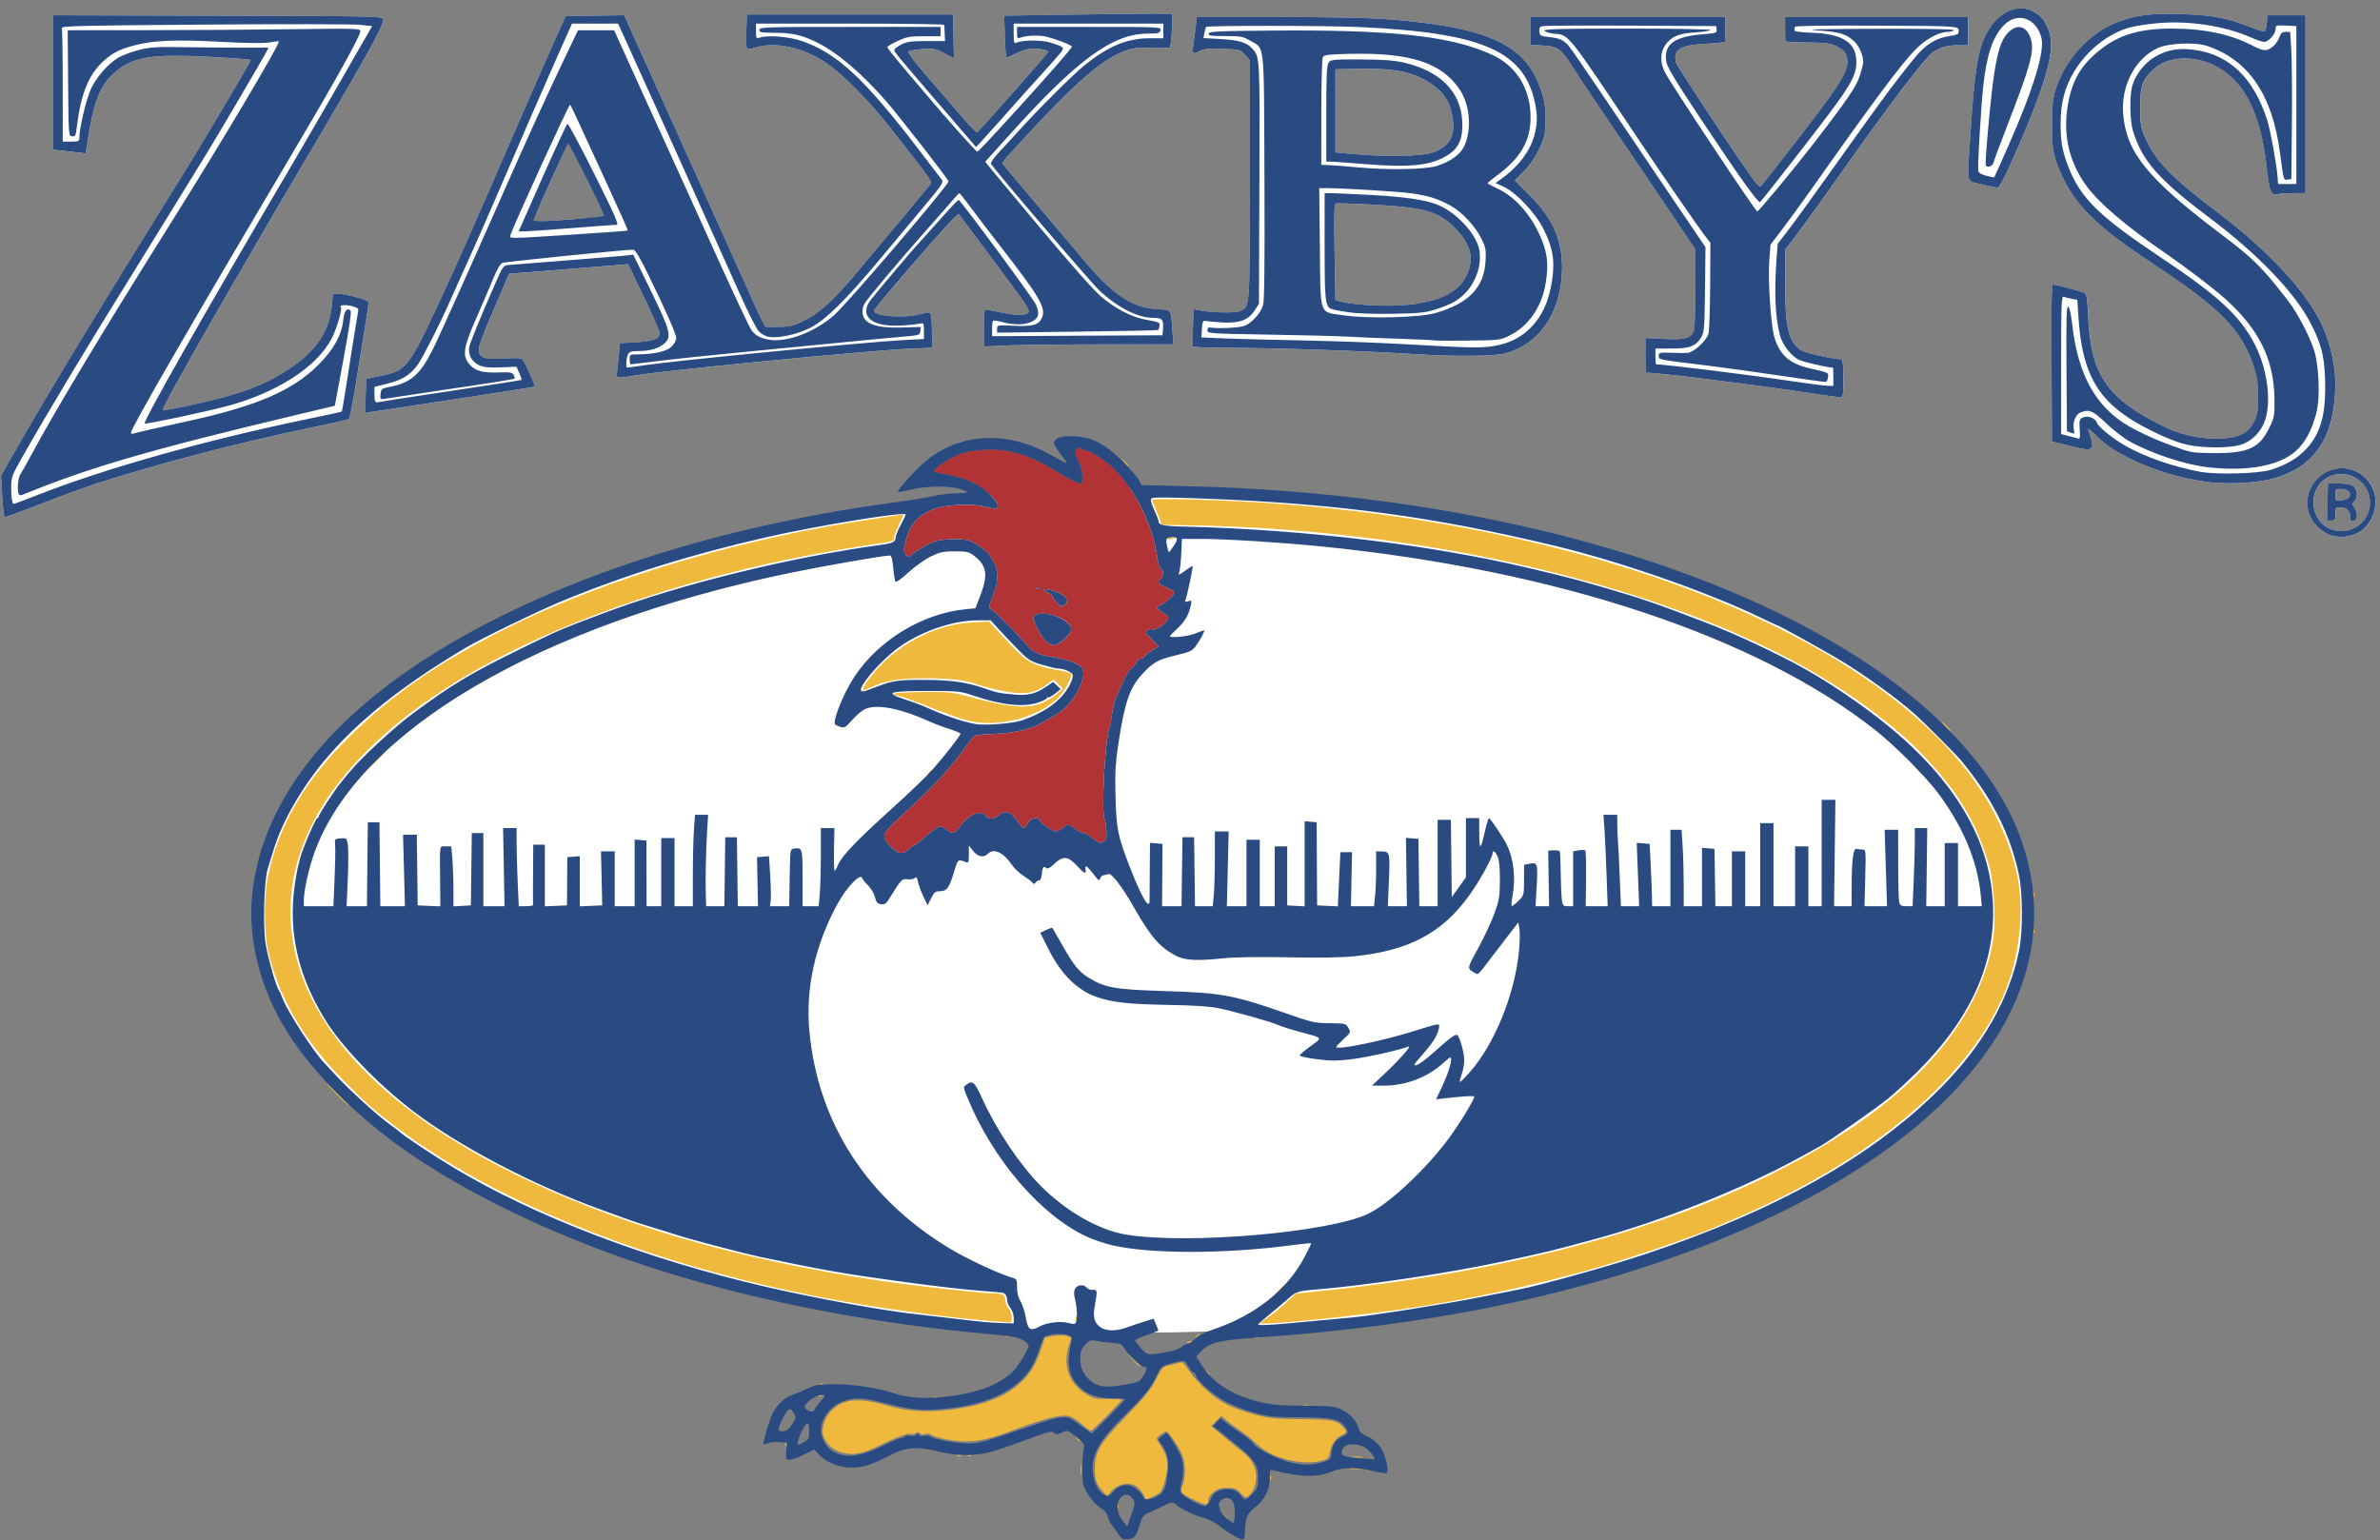 <?xml version="1.0" encoding="UTF-8" standalone="no"?>
<!-- Created with Inkscape (http://www.inkscape.org/) -->

<svg
   xmlns:dc="http://purl.org/dc/elements/1.1/"
   xmlns:cc="http://creativecommons.org/ns#"
   xmlns:rdf="http://www.w3.org/1999/02/22-rdf-syntax-ns#"
   xmlns:svg="http://www.w3.org/2000/svg"
   xmlns="http://www.w3.org/2000/svg"
   xmlns:sodipodi="http://sodipodi.sourceforge.net/DTD/sodipodi-0.dtd"
   xmlns:inkscape="http://www.inkscape.org/namespaces/inkscape"
   width="156.039"
   height="101"
   id="svg5395"
   version="1.1"
   inkscape:version="0.91 r13725"
   sodipodi:docname="zaxbys.svg">
  <rect width="100%" height="100%" fill="#808080" stroke="none"/>
  <defs
     id="defs5397">
    <pattern
       y="0"
       x="0"
       height="6"
       width="6"
       patternUnits="userSpaceOnUse"
       id="EMFhbasepattern" />
  </defs>
  <sodipodi:namedview
     id="base"
     pagecolor="#ffffff"
     bordercolor="#666666"
     borderopacity="1.0"
     inkscape:pageopacity="0.0"
     inkscape:pageshadow="2"
     inkscape:zoom="5.6568543"
     inkscape:cx="56.401443"
     inkscape:cy="64.228445"
     inkscape:document-units="px"
     inkscape:current-layer="g3309"
     showgrid="false"
     fit-margin-left="0.5"
     fit-margin-top="0.5"
     fit-margin-bottom="0.5"
     fit-margin-right="0.5"
     inkscape:window-width="1600"
     inkscape:window-height="1137"
     inkscape:window-x="-8"
     inkscape:window-y="-8"
     inkscape:window-maximized="1" />
  <g
     inkscape:label="Layer 1"
     inkscape:groupmode="layer"
     id="layer1"
     transform="translate(971.868,-927.633)">
    <g
       id="g3309"
       transform="matrix(0.109,0,0,0.109,-865.919,916.522)">
      <ellipse
         style="opacity:1;fill:#ffffff;fill-opacity:1;fill-rule:nonzero;stroke:none;stroke-width:4.606;stroke-linecap:butt;stroke-miterlimit:0;stroke-dasharray:none;stroke-opacity:1"
         id="path4723-3"
         cx="-284.371"
         cy="649.74"
         rx="532.064"
         ry="253.912" />
      <path
         style="fill:#ffffff"
         d="M 132.459 0.504 C 131.612 0.47 130.715 1.064 130.158 2.115 C 129.574 3.218 129.367 4.496 129.096 8.662 C 128.868 12.153 128.773 11.728 129.83 11.996 C 130.323 12.121 130.795 12.216 130.879 12.207 C 130.963 12.198 131.295 11.605 131.617 10.889 C 134.1 5.366 134.733 3.095 134.15 1.805 C 133.879 1.202 133.739 1.035 133.275 0.752 C 133.018 0.595 132.741 0.515 132.459 0.504 z M 76.611 0.863 C 76.402 0.842 73.93 0.86 71.117 0.902 L 66.002 0.98 L 66.041 2.352 C 66.063 3.106 66.117 3.72 66.162 3.717 C 66.207 3.714 66.511 3.58 66.84 3.42 C 67.168 3.26 67.616 3.128 67.832 3.127 C 68.372 3.125 68.919 3.245 68.881 3.355 C 68.845 3.459 64.363 8.53 64.24 8.605 C 64.197 8.632 63.775 8.204 63.303 7.654 C 62.831 7.104 61.817 5.929 61.049 5.043 C 60.14 3.994 59.689 3.395 59.758 3.326 C 59.816 3.268 60.225 3.194 60.666 3.162 C 61.409 3.108 61.512 3.127 62.094 3.436 L 62.721 3.77 L 62.691 2.334 L 62.66 0.9 L 55.93 0.9 L 49.199 0.9 L 49.168 1.924 C 49.151 2.487 49.161 3.008 49.189 3.082 C 49.23 3.188 49.35 3.184 49.754 3.062 C 51.083 2.663 52.843 3.042 54.361 4.057 C 55.421 4.764 57.191 6.551 58.555 8.287 C 61.318 11.807 61.325 11.817 61.174 12.008 C 60.871 12.39 56.563 17.55 55.992 18.213 C 54.752 19.653 53.851 20.448 52.973 20.881 C 52.219 21.252 52.042 21.297 51.273 21.303 L 50.414 21.309 L 50.188 20.875 C 50.062 20.636 49.841 20.172 49.697 19.844 C 49.553 19.516 49.204 18.734 48.92 18.107 C 48.221 16.566 45.972 11.566 45.402 10.291 C 44.855 9.065 41.525 1.684 41.324 1.252 L 41.184 0.949 L 39.277 0.98 L 37.371 1.01 L 36.518 2.908 C 36.049 3.953 35.029 6.275 34.252 8.066 C 30.91 15.769 30.267 17.223 29.014 19.906 C 27.124 23.952 26.948 24.17 25.307 24.502 L 24.34 24.697 L 24.309 25.814 L 24.279 26.93 L 24.689 26.861 C 24.916 26.824 27.397 26.447 30.203 26.023 C 33.009 25.6 35.326 25.233 35.352 25.207 C 35.4 25.159 34.742 23.701 34.557 23.447 C 34.478 23.339 34.196 23.321 33.359 23.371 C 32.074 23.449 31.74 23.339 31.693 22.826 C 31.674 22.611 31.999 21.727 32.67 20.172 L 33.676 17.84 L 36.607 17.605 C 38.219 17.477 39.967 17.337 40.49 17.293 L 41.441 17.213 L 42.471 19.346 C 43.037 20.519 43.5 21.59 43.5 21.729 C 43.5 22.092 43.071 22.25 41.906 22.314 L 40.91 22.369 L 40.846 23.088 C 40.81 23.483 40.757 23.989 40.729 24.213 C 40.666 24.695 40.634 24.689 42.035 24.459 C 44.114 24.118 57.372 22.833 59.838 22.732 C 60.614 22.701 61.264 22.672 61.281 22.67 C 61.298 22.667 61.298 22.142 61.281 21.5 C 61.247 20.208 61.308 20.279 60.436 20.496 C 59.383 20.758 57.504 20.61 57.504 20.266 C 57.504 20.169 57.993 19.575 59.77 17.51 C 61.887 15.049 62.973 13.869 63.045 13.951 C 63.12 14.036 66.158 18.121 67.094 19.395 C 67.373 19.774 67.6 20.171 67.6 20.277 C 67.6 20.569 66.948 20.603 65.82 20.369 C 65.289 20.259 64.812 20.17 64.762 20.17 C 64.711 20.17 64.67 20.715 64.67 21.381 L 64.67 22.592 L 66.217 22.521 C 67.068 22.483 69.852 22.449 72.406 22.449 L 77.051 22.449 L 76.986 21.553 C 76.883 20.1 76.96 20.206 75.965 20.148 C 74.39 20.057 73.098 19.207 71.33 17.098 C 70.87 16.548 69.463 14.886 68.205 13.404 C 66.947 11.923 65.905 10.678 65.891 10.637 C 65.876 10.596 66.043 10.368 66.26 10.129 C 70.356 5.625 72.109 4.032 73.713 3.355 C 74.304 3.106 74.533 3.071 75.607 3.072 L 76.828 3.074 L 76.883 2.748 C 76.913 2.568 76.951 2.078 76.965 1.66 L 76.99 0.9 L 76.611 0.863 z M 141.611 0.863 C 140.411 0.89 139.619 1.047 138.705 1.4 C 136.862 2.113 135.279 3.827 134.662 5.785 C 134.46 6.425 134.424 6.793 134.426 8.119 C 134.428 9.532 134.458 9.783 134.719 10.562 C 135.14 11.823 135.887 13.023 136.848 13.98 C 137.879 15.008 138.841 15.737 141.545 17.541 C 145.462 20.154 146.791 21.537 147.564 23.807 C 147.809 24.523 147.861 24.874 147.869 25.814 C 147.877 26.824 147.848 27.017 147.607 27.498 C 147.257 28.198 146.748 28.49 145.713 28.584 C 144.493 28.695 143.007 28.423 141.881 27.883 C 138.029 26.035 136.947 24.483 136.779 20.572 C 136.731 19.432 136.688 19.167 136.541 19.088 C 136.348 18.985 134.677 18.541 134.48 18.541 C 134.396 18.541 134.369 20.014 134.389 23.668 L 134.418 28.795 L 135.611 29.084 C 136.619 29.329 136.829 29.353 136.959 29.229 C 137.111 29.083 137.081 28.863 136.783 28.002 C 136.749 27.904 136.96 28.061 137.252 28.352 C 137.912 29.008 138.424 29.363 139.465 29.887 C 141.038 30.677 142.983 31.254 144.756 31.457 C 145.94 31.593 147.756 31.496 148.74 31.244 C 151.56 30.523 152.909 28.521 152.922 25.041 C 152.926 23.832 152.61 22.413 152.066 21.213 C 151.104 19.085 148.566 16.337 145.264 13.844 C 142.162 11.502 141.133 10.433 140.469 8.859 C 140.216 8.261 140.18 8.024 140.176 6.98 C 140.171 5.611 140.307 5.207 141.014 4.521 C 141.893 3.668 143.523 3.529 144.93 4.188 C 146.927 5.122 148.034 7.232 148.438 10.879 C 148.616 12.491 148.727 12.752 149.182 12.631 C 149.301 12.599 149.753 12.573 150.186 12.572 L 150.973 12.57 L 150.973 6.764 L 150.973 0.955 L 149.738 0.955 L 148.504 0.955 L 148.447 1.449 C 148.417 1.721 148.364 1.972 148.328 2.008 C 148.292 2.044 147.871 1.919 147.395 1.73 C 145.893 1.137 144.902 0.947 142.967 0.879 C 142.456 0.861 142.011 0.855 141.611 0.863 z M 3.877 0.953 L 3.877 5.344 L 3.877 9.732 L 4.502 9.799 C 4.845 9.835 5.328 9.889 5.576 9.92 L 6.027 9.975 L 6.15 9.184 C 6.545 6.636 6.946 5.592 7.846 4.77 C 9.041 3.677 10.219 3.469 14.109 3.67 C 15.587 3.746 16.795 3.842 16.795 3.881 C 16.795 3.92 16.495 4.462 16.129 5.086 C 14.727 7.471 13.381 9.73 12.83 10.617 C 6.897 20.164 3.701 25.418 1.662 28.986 L 0.502 31.02 L 0.576 32.379 C 0.618 33.127 0.696 33.738 0.75 33.738 C 0.804 33.738 1.909 33.33 3.205 32.83 C 4.501 32.33 6.097 31.746 6.754 31.533 C 10.597 30.289 15.977 28.88 20.346 27.975 C 21.85 27.663 23.133 27.375 23.197 27.336 C 23.261 27.296 23.46 26.339 23.639 25.209 C 23.817 24.079 24.084 22.413 24.232 21.508 C 24.381 20.602 24.502 19.796 24.502 19.717 C 24.501 19.556 23.169 19.17 22.549 19.15 L 22.17 19.139 L 22.1 19.898 C 21.946 21.581 21.088 22.868 19.348 24.025 C 18.192 24.794 17.141 25.275 15.598 25.74 C 14.303 26.131 11.147 26.825 11.061 26.738 C 10.97 26.648 14.068 21.17 18.305 13.928 C 18.968 12.793 19.556 11.791 19.611 11.701 C 19.993 11.08 22.051 7.571 23.148 5.672 C 24.876 2.681 25.511 1.462 25.463 1.213 C 25.425 1.016 25.076 1.009 14.65 0.982 L 3.877 0.953 z M 78.58 1.064 L 78.51 1.688 C 78.47 2.031 78.401 2.569 78.355 2.883 C 78.265 3.508 78.3 3.538 78.805 3.277 C 79.07 3.14 79.384 3.112 80.275 3.145 C 81.396 3.186 81.415 3.192 81.725 3.539 L 82.039 3.889 L 82.039 11.652 C 82.039 20.184 82.052 20.002 81.396 20.273 C 81.06 20.413 79.57 20.379 78.707 20.213 L 78.361 20.146 L 78.326 21.326 C 78.307 21.974 78.307 22.541 78.326 22.586 C 78.345 22.631 79.25 22.667 80.336 22.668 C 83.571 22.671 89.503 22.872 93.057 23.1 C 95.382 23.248 98.011 23.222 98.699 23.043 C 100.839 22.486 102.241 20.566 102.412 17.955 C 102.55 15.862 101.943 14.341 100.328 12.725 L 99.344 11.738 L 99.918 11.168 C 100.273 10.815 100.646 10.283 100.898 9.771 C 101.255 9.051 101.311 8.828 101.346 8.021 C 101.393 6.912 101.241 6.159 100.762 5.113 C 99.63 2.646 96.939 1.61 90.525 1.176 C 89.61 1.114 86.548 1.064 83.721 1.064 L 78.58 1.064 z M 100.385 1.064 L 100.385 1.973 L 100.385 2.881 L 101.203 2.934 C 102.197 2.997 102.362 3.127 103.283 4.582 C 103.627 5.125 104.326 6.179 104.838 6.926 C 105.35 7.672 106.822 9.845 108.109 11.756 C 109.397 13.666 110.603 15.457 110.791 15.734 L 111.131 16.238 L 111.131 18.797 C 111.131 20.466 111.09 21.447 111.01 21.623 C 110.81 22.062 110.39 22.164 109.062 22.094 L 107.875 22.029 L 107.875 23.162 C 107.875 23.785 107.89 24.295 107.908 24.295 C 108.685 24.295 114.518 25.019 118.352 25.592 C 119.486 25.761 120.499 25.904 120.604 25.91 C 120.774 25.921 120.793 25.795 120.793 24.674 C 120.793 23.75 120.759 23.425 120.658 23.422 C 120.038 23.404 118.235 22.988 117.992 22.807 C 117.205 22.22 116.998 21.319 116.996 18.469 L 116.994 16.277 L 117.352 15.809 C 118.043 14.903 119.482 12.912 121.072 10.662 C 123.907 6.651 126.112 3.761 126.627 3.383 C 127.074 3.055 127.592 2.908 128.301 2.908 L 128.936 2.908 L 128.936 1.986 L 128.936 1.064 L 122.965 1.064 L 116.994 1.064 L 116.994 1.824 C 116.994 2.242 117.007 2.612 117.021 2.648 C 117.036 2.685 117.683 2.722 118.459 2.73 C 119.699 2.744 119.933 2.778 120.385 3 C 120.796 3.203 120.922 3.332 121.018 3.65 C 121.216 4.312 120.86 5.03 119.309 7.104 C 118.276 8.483 115.855 11.598 115.4 12.131 C 115.378 12.158 115.242 12.06 115.1 11.914 C 114.723 11.528 109.946 4.335 109.873 4.045 C 109.659 3.194 110.142 2.895 111.879 2.809 C 112.573 2.774 113.128 2.709 113.113 2.664 C 113.098 2.619 113.086 2.242 113.086 1.824 L 113.086 1.064 L 106.734 1.064 L 100.385 1.064 z M 89.148 4.453 C 91.401 4.407 92.726 4.658 93.844 5.404 C 94.677 5.961 95.053 6.51 95.248 7.459 C 95.514 8.753 95.135 9.504 94.006 9.916 C 93.351 10.155 91.032 10.211 89.041 10.035 L 87.629 9.91 L 87.629 7.197 L 87.629 4.482 L 89.148 4.453 z M 37.557 9.168 L 39.955 14.115 L 35.184 14.473 L 37.557 9.168 z M 87.658 13.25 C 87.734 13.221 88.809 13.253 90.047 13.32 C 93.391 13.503 94.268 13.74 95.336 14.75 C 96.123 15.494 96.521 16.3 96.453 17.008 C 96.378 17.79 96 18.475 95.41 18.898 C 94.765 19.362 94.169 19.579 92.961 19.787 C 91.64 20.015 89.113 19.944 87.965 19.646 L 87.629 19.559 L 87.574 16.432 C 87.532 13.97 87.55 13.291 87.658 13.25 z M 153.236 30.537 C 152.716 30.561 152.196 30.773 151.779 31.189 C 150.631 32.338 150.954 34.134 152.438 34.844 C 153.065 35.144 154.004 35.057 154.59 34.645 C 155.427 34.055 155.779 32.807 155.371 31.879 C 154.973 30.974 154.103 30.497 153.236 30.537 z M 153.244 30.92 C 153.948 30.903 154.662 31.274 154.992 31.955 C 155.403 32.803 155.133 33.83 154.373 34.316 C 153.87 34.639 153.449 34.715 152.869 34.59 C 151.48 34.29 151.006 32.379 152.074 31.385 C 152.403 31.079 152.822 30.93 153.244 30.92 z M 152.438 31.514 L 152.406 32.734 L 152.377 33.957 L 152.65 33.957 C 152.899 33.957 152.926 33.914 152.926 33.521 C 152.926 33.114 152.946 33.088 153.244 33.088 C 153.646 33.088 153.902 33.34 153.902 33.736 C 153.902 33.991 153.942 34.035 154.121 33.988 C 154.389 33.918 154.413 33.461 154.168 33.111 C 154.014 32.892 154.014 32.853 154.168 32.699 C 154.401 32.466 154.38 31.966 154.129 31.738 C 153.98 31.603 153.711 31.547 153.18 31.533 L 152.438 31.514 z M 153.293 31.895 C 153.735 31.895 153.999 32.151 153.832 32.418 C 153.768 32.519 153.544 32.614 153.322 32.633 C 152.934 32.666 152.926 32.658 152.926 32.279 C 152.926 31.913 152.945 31.895 153.293 31.895 z "
         transform="matrix(9.212,0,0,9.212,-975.974,102.351)"
         id="path3311-8" />
      <path
         style="fill:#efb93e"
         d="m -235.863,1013.883 -1.905,-2.25 2.25,1.905 c 2.114,1.79 2.705,2.595 1.905,2.595 -0.19,0 -1.202,-1.012 -2.25,-2.25 z m -64.247,-5.75 c 0,-1.375 0.227,-1.938 0.504,-1.25 0.277,0.688 0.277,1.812 0,2.5 -0.277,0.688 -0.504,0.125 -0.504,-1.25 z m 46.845,-3.578 c -8.333,-3.879 -9.139,-4.853 -7.419,-8.969 1.658,-3.969 1.83,-11.421 0.384,-16.629 -1.233,-4.441 -8.668,-15.838 -10.301,-15.791 -1.291,0.037 -5.667,3.433 -5.667,4.398 0,0.336 1.167,2.374 2.593,4.529 4.106,6.205 4.793,11.153 2.699,19.448 -0.985,3.9 -2.465,7.661 -3.291,8.358 -1.612,1.361 -8.164,4.432 -8.527,3.996 -0.121,-0.145 -0.972,-1.743 -1.892,-3.551 -0.92,-1.808 -3.139,-3.987 -4.931,-4.841 -4.338,-2.068 -10.543,-0.477 -13.957,3.58 l -2.451,2.913 -2.5,-2.682 c -4.026,-4.319 -5.039,-7.194 -4.923,-13.968 0.176,-10.355 2.937,-14.949 18.897,-31.456 11.098,-11.479 14.671,-15.892 17.828,-22.026 3.802,-7.385 4.117,-7.707 8.454,-8.637 2.478,-0.531 5.247,-1.251 6.153,-1.599 1.216,-0.467 2.607,0.812 5.304,4.874 5.086,7.663 14.898,16.525 22.573,20.389 3.559,1.792 10.971,4.468 16.471,5.947 8.925,2.401 11.935,2.709 28,2.865 18.666,0.181 21.86,0.754 25.404,4.558 2.709,2.908 2.644,3.495 -0.564,5.068 -3.65,1.79 -6.513,5.932 -7.252,10.49 -0.582,3.592 -0.909,3.89 -5.603,5.103 -6.121,1.582 -15.685,0.799 -23.945,-1.96 -6.609,-2.207 -10.097,-4.345 -16.04,-9.831 -2.2,-2.031 -6.25,-5.209 -9,-7.063 -2.75,-1.854 -6.248,-4.491 -7.772,-5.861 l -2.772,-2.49 -3.091,3.091 -3.091,3.091 8.869,7.367 c 4.878,4.052 10.074,8.308 11.547,9.459 4.428,3.458 7.131,9.728 6.596,15.299 -0.453,4.713 -2.991,9.497 -5.603,10.562 -0.725,0.296 -2.453,-0.81 -3.839,-2.458 -2.219,-2.637 -3.157,-2.995 -7.855,-2.995 -4.28,0 -5.943,0.512 -8.411,2.589 -1.869,1.573 -3.077,3.535 -3.077,5 0,3.037 -1.167,3.012 -7.997,-0.167 z m 45.155,-13.422 c 0,-1.375 0.227,-1.938 0.504,-1.25 0.277,0.688 0.277,1.812 0,2.5 -0.277,0.688 -0.504,0.125 -0.504,-1.25 z m -113.858,-5 c 0,-3.025 0.187,-4.263 0.417,-2.75 0.229,1.512 0.229,3.987 0,5.5 -0.229,1.512 -0.417,0.275 -0.417,-2.75 z m 161.932,-0.715 c 1.503,-0.228 4.203,-0.233 6,-0.01 1.797,0.223 0.568,0.409 -2.732,0.415 -3.3,0.006 -4.771,-0.176 -3.268,-0.405 z m 2.032,-7.003 c 1.52,-0.23 3.77,-0.224 5,0.014 1.23,0.237 -0.014,0.425 -2.764,0.418 -2.75,-0.008 -3.756,-0.202 -2.236,-0.432 z m -238.514,-0.945 c 0.688,-0.277 1.812,-0.277 2.5,0 0.688,0.277 0.125,0.504 -1.25,0.504 -1.375,0 -1.938,-0.227 -1.25,-0.504 z m 6.521,0.058 c 0.332,-0.332 1.195,-0.368 1.917,-0.079 0.798,0.319 0.561,0.556 -0.604,0.604 -1.054,0.043 -1.645,-0.193 -1.312,-0.525 z m -76.437,-1.923 c -5.004,-1.592 -9.396,-5.88 -10.491,-10.241 -1.179,-4.696 1.311,-11.396 5.732,-15.424 7.276,-6.631 16.49,-7.223 33.688,-2.166 10.749,3.161 22.768,3.986 35.829,2.46 31.504,-3.68 48.473,-14.55 55.488,-35.546 l 2.692,-8.056 4.464,-0.889 c 2.455,-0.489 6.144,-0.574 8.198,-0.189 3.006,0.564 3.593,1.03 3.01,2.389 -5.705,13.306 -2.295,25.673 9.006,32.665 4.415,2.732 5.692,3.024 13.217,3.024 4.581,0 8.331,0.179 8.332,0.398 0.004,0.879 -17.568,18.59 -18.498,18.644 -0.55,0.032 -2.707,-1.444 -4.794,-3.279 -7.025,-6.179 -9.301,-6.773 -18.335,-4.785 -4.329,0.953 -13.607,3.94 -20.618,6.638 -15.559,5.988 -23.156,7.85 -32.109,7.869 -6.783,0.015 -18.068,-2.274 -20.299,-4.118 -0.635,-0.525 -2.273,-0.673 -3.641,-0.33 -1.39,0.349 -2.782,0.146 -3.156,-0.46 -0.472,-0.764 -1.248,-0.774 -2.63,-0.035 -1.078,0.577 -2.406,0.773 -2.952,0.436 -1.287,-0.795 -9.479,2.293 -19.538,7.365 -9.402,4.741 -15.847,5.776 -22.594,3.629 z m -33.103,-4.393 c -0.435,-1.663 -0.305,-2.054 0.437,-1.312 0.581,0.581 0.86,1.647 0.619,2.368 -0.25,0.749 -0.703,0.296 -1.057,-1.057 z m 175.141,-3.83 c -1.244,-1.586 -1.208,-1.621 0.378,-0.378 1.666,1.306 2.195,2.128 1.372,2.128 -0.208,0 -0.995,-0.788 -1.75,-1.75 z m 136.878,-19.912 c 0.688,-0.277 1.812,-0.277 2.5,0 0.688,0.277 0.125,0.504 -1.25,0.504 -1.375,0 -1.938,-0.227 -1.25,-0.504 z m -223,-5 c 0.688,-0.277 1.812,-0.277 2.5,0 0.688,0.277 0.125,0.504 -1.25,0.504 -1.375,0 -1.938,-0.227 -1.25,-0.504 z m -69.479,-0.942 c 0.332,-0.332 1.195,-0.368 1.917,-0.079 0.798,0.319 0.561,0.556 -0.604,0.604 -1.054,0.043 -1.645,-0.193 -1.312,-0.525 z m 1,-7 c 0.332,-0.332 1.195,-0.368 1.917,-0.079 0.798,0.319 0.561,0.556 -0.604,0.604 -1.054,0.043 -1.645,-0.193 -1.312,-0.525 z m 232.602,-7.146 c -1.244,-1.586 -1.208,-1.621 0.378,-0.378 1.666,1.306 2.195,2.128 1.372,2.128 -0.208,0 -0.995,-0.788 -1.75,-1.75 z m -43.926,-7 -3.446,-3.75 3.75,3.446 c 3.49,3.208 4.21,4.054 3.446,4.054 -0.167,0 -1.855,-1.688 -3.75,-3.75 z m 32.054,-10.633 c 0,-0.211 0.901,-0.619 2.001,-0.907 1.101,-0.288 1.749,-0.115 1.441,0.383 -0.538,0.871 -3.442,1.312 -3.442,0.523 z m 6,-4.117 c 0.685,-0.825 1.47,-1.5 1.745,-1.5 0.275,0 -0.06,0.675 -0.745,1.5 -0.685,0.825 -1.47,1.5 -1.745,1.5 -0.275,0 0.06,-0.675 0.745,-1.5 z m 35.271,0.896 c 0.332,-0.332 1.195,-0.368 1.917,-0.079 0.798,0.319 0.561,0.556 -0.604,0.604 -1.054,0.043 -1.645,-0.193 -1.312,-0.525 z m -150,-1 c 0.332,-0.332 1.195,-0.368 1.917,-0.079 0.798,0.319 0.561,0.556 -0.604,0.604 -1.054,0.043 -1.645,-0.193 -1.312,-0.525 z m -6.271,-8.617 c -24.542,-1.863 -61.15,-6.661 -90.5,-11.861 -110.25,-19.534 -208.896,-58.132 -271.5,-106.231 -13.425,-10.315 -16.133,-12.722 -29.696,-26.402 -24.57,-24.781 -39.848,-51.069 -45.884,-78.95 -2.38,-10.992 -2.376,-33.089 0.007,-44.334 6.619,-31.227 22.128,-57.635 49.712,-84.646 24.964,-24.445 49.438,-41.571 88.407,-61.867 55.594,-28.954 136.006,-54.033 212.954,-66.416 19.22,-3.093 30.976,-4.858 31.189,-4.682 0.104,0.086 -1.123,2.846 -2.728,6.133 -1.604,3.288 -2.927,6.779 -2.939,7.759 -0.028,2.223 0.882,1.987 -20.022,5.18 -74.491,11.377 -147.662,33.001 -204.5,60.433 -45.902,22.154 -80.749,47.423 -104.956,76.105 -26.907,31.882 -37.968,66.988 -32.018,101.619 9.07,52.794 54.783,100.692 132.974,139.332 61.623,30.453 132.821,51.263 220.5,64.45 20.646,3.105 61.782,7.592 69.643,7.596 4.141,0.002 5.357,1.064 5.357,4.68 0,0.833 0.929,2.818 2.064,4.412 1.208,1.696 1.934,4.042 1.75,5.654 l -0.314,2.756 z m 163.66,-2.235 c 2.823,-1.901 7.827,-5.951 11.119,-8.999 l 5.986,-5.542 10.368,-1.026 c 136.53,-13.517 246.449,-46.923 323.368,-98.275 49.006,-32.717 79.211,-72.849 85.577,-113.701 1.829,-11.737 0.64,-33.483 -2.432,-44.5 -2.895,-10.379 -7.395,-21.61 -11.822,-29.5 -3.099,-5.523 -9.789,-16.066 -10.787,-17 -0.294,-0.275 -2.092,-2.525 -3.996,-5 -1.904,-2.475 -5.435,-6.606 -7.848,-9.179 -2.413,-2.573 -5.806,-6.204 -7.539,-8.067 -8.519,-9.158 -27.053,-24.042 -44.152,-35.455 -88.643,-59.169 -242.03,-98.08 -396.178,-100.502 l -15.178,-0.238 -2.822,-7.015 c -1.552,-3.858 -2.996,-7.433 -3.209,-7.943 -0.237,-0.567 9.31,-0.677 24.5,-0.282 218.592,5.672 410.295,76.63 474.628,175.682 10.94,16.844 18.809,35.916 21.869,53 3.082,17.21 1.329,39.693 -4.534,58.165 -17.072,53.787 -76.877,107.171 -161.075,143.78 -6.6,2.87 -13.35,5.813 -15,6.54 -13.527,5.964 -52.925,19.375 -76.548,26.057 -33.676,9.525 -75.747,18.498 -109.662,23.389 -30.426,4.388 -74.406,9.068 -85.211,9.068 l -4.551,0 z m -115.502,0.457 c 0,-1.375 0.227,-1.938 0.504,-1.25 0.277,0.688 0.277,1.812 0,2.5 -0.277,0.688 -0.504,0.125 -0.504,-1.25 z m 122.842,-17.5 c 1.866,-1.925 3.617,-3.5 3.892,-3.5 0.275,0 -1.027,1.575 -2.892,3.5 -1.866,1.925 -3.617,3.5 -3.892,3.5 -0.275,0 1.027,-1.575 2.892,-3.5 z m -567,-117 c -3.543,-3.575 -6.217,-6.5 -5.942,-6.5 0.275,0 3.399,2.925 6.942,6.5 3.543,3.575 6.217,6.5 5.942,6.5 -0.275,0 -3.399,-2.925 -6.942,-6.5 z M 250.811,662.716 c -0.043,-1.054 0.193,-1.645 0.525,-1.312 0.332,0.332 0.368,1.195 0.079,1.917 -0.319,0.798 -0.556,0.561 -0.604,-0.604 z m 0.079,-22.583 c 0,-1.375 0.227,-1.938 0.504,-1.25 0.277,0.688 0.277,1.812 0,2.5 -0.277,0.688 -0.504,0.125 -0.504,-1.25 z m -664.158,-73.5 c 0.685,-0.825 1.47,-1.5 1.745,-1.5 0.275,0 -0.06,0.675 -0.745,1.5 -0.685,0.825 -1.47,1.5 -1.745,1.5 -0.275,0 0.06,-0.675 0.745,-1.5 z m 594.924,-1.25 -2.424,-2.75 2.75,2.424 c 2.57,2.266 3.209,3.076 2.424,3.076 -0.179,0 -1.417,-1.238 -2.75,-2.75 z m -932.924,-0.318 c 0,-0.275 2.475,-2.944 5.5,-5.932 3.025,-2.987 5.5,-5.207 5.5,-4.932 0,0.275 -2.475,2.944 -5.5,5.932 -3.025,2.987 -5.5,5.207 -5.5,4.932 z m 450.079,-4.348 c -0.043,-1.054 0.193,-1.645 0.525,-1.312 0.332,0.332 0.368,1.195 0.079,1.917 -0.319,0.798 -0.556,0.561 -0.604,-0.604 z M 198.232,539.133 c -1.581,-1.65 -2.649,-3 -2.374,-3 0.275,0 1.793,1.35 3.374,3 1.581,1.65 2.649,3 2.374,3 -0.275,0 -1.793,-1.35 -3.374,-3 z m -587.5,-3.5 c -3.575,-0.811 -13.7,-4.371 -22.5,-7.91 -8.8,-3.539 -17.8,-6.777 -20,-7.194 -3.67,-0.696 -3.794,-0.818 -1.5,-1.478 1.375,-0.395 9.475,-0.76 18,-0.81 15.094,-0.089 15.893,0.015 30.5,3.941 19.423,5.221 30.544,6.097 38.603,3.042 3.082,-1.168 7.357,-3.659 9.5,-5.536 l 3.897,-3.412 -2.716,-2.765 -2.716,-2.765 -4.284,3.052 c -6.311,4.496 -10.938,5.701 -19.008,4.951 -6.468,-0.601 -18.13,-3.279 -24.002,-5.512 -5.639,-2.144 -15.711,-3.236 -29.753,-3.225 -16.185,0.012 -24.488,1.412 -33.146,5.589 -2.872,1.385 -5.443,2.297 -5.715,2.026 -0.271,-0.271 0.107,-0.493 0.84,-0.493 0.733,0 1.047,-0.286 0.698,-0.635 -1.279,-1.28 8.007,-12.882 15.302,-19.12 14.735,-12.598 32.245,-19.972 49.758,-20.957 l 10.258,-0.577 5.242,5.552 c 2.883,3.054 7.717,8.184 10.742,11.401 6.754,7.182 12.266,9.961 23.688,11.943 4.846,0.841 9.214,1.923 9.706,2.405 1.518,1.488 -4.224,11.667 -8.906,15.789 -12.78,11.249 -35.089,16.646 -52.488,12.699 z m 118.879,-109.779 c 0.482,-0.482 2.17,-0.716 3.749,-0.519 2.644,0.33 2.574,0.399 -0.877,0.877 -2.15,0.298 -3.375,0.145 -2.872,-0.358 z m -25.474,-45.971 -1.905,-2.25 2.25,1.905 c 1.238,1.048 2.25,2.06 2.25,2.25 0,0.8 -0.805,0.209 -2.595,-1.905 z"
         id="path3315"
         inkscape:connector-curvature="0"
         sodipodi:nodetypes="scsssssssssssssssccsscsssssssssssssssssscccsssccscsssssssssssscsccccccscccscsssssscsssssccssssscscsssssssssssccscccscccccccccssssscsssscsssssssccccccccssssssssscscsssssscssccssscssssssccssscscssssssssscssssssssssssssscscccsssssssssscsssssssscsccssssssssssssscccssssscscsscsssssscsscscsss" />
      <path
         style="fill:#b13336"
         d="m -436.423,611.091 c -5.768,-6.063 -5.344,-7.339 5.832,-17.586 20.378,-18.684 29.974,-29.015 40.15,-43.226 1.83,-2.555 3.699,-5.031 4.154,-5.501 0.455,-0.47 5.033,-1.008 10.173,-1.195 13.863,-0.506 23.987,-2.772 31.199,-6.982 3.381,-1.974 7.451,-4.349 9.044,-5.278 9.588,-5.593 18.635,-22.831 14.56,-27.742 -2.287,-2.755 -10.004,-5.303 -20.957,-6.917 -4.328,-0.638 -9.648,-3.346 -11.261,-5.732 -2.128,-3.148 -18.738,-19.946 -21.553,-21.798 -2.08,-1.368 -2.18,-1.809 -1.135,-5 0.63,-1.925 1.777,-4.918 2.547,-6.651 2.062,-4.637 1.815,-13.949 -0.456,-17.195 -1.022,-1.46 -2.034,-3.167 -2.25,-3.793 -0.815,-2.366 -9.201,-8.367 -13.214,-9.458 -2.388,-0.649 -7.497,-0.912 -11.923,-0.614 -6.483,0.436 -8.838,1.122 -14.461,4.213 -3.694,2.03 -7.248,4.419 -7.898,5.307 -0.996,1.362 -1.434,1.406 -2.789,0.281 -1.993,-1.654 -2.014,-4.181 -0.088,-10.529 2.599,-8.569 6.653,-13.162 14.98,-16.976 6.704,-3.07 23.298,-4.134 32,-2.051 7.445,1.782 7.164,1.785 7.882,-0.087 0.881,-2.297 -7.225,-10.453 -13.545,-13.626 -5.246,-2.635 -13.694,-5.168 -21.087,-6.324 -2.062,-0.322 -3.75,-0.994 -3.75,-1.493 0,-1.309 8.197,-6.753 14.282,-9.485 3.565,-1.601 8.11,-2.559 14.345,-3.027 15.928,-1.193 28.804,2.643 46.873,13.966 6.687,4.191 12.519,6.857 13.297,6.079 1.317,-1.317 0.154,-9.955 -1.781,-13.235 -1.109,-1.879 -2.015,-4.304 -2.015,-5.39 0,-2.358 2.673,-3.638 4.267,-2.044 0.623,0.623 1.967,1.133 2.988,1.133 2.257,0 12.035,6.628 16.497,11.181 13.17,13.442 23.296,34.669 25.753,53.987 0.327,2.568 1.247,5.21 2.045,5.872 1.878,1.558 1.855,4.379 -0.049,5.959 -2.373,1.97 -1.808,2.939 2.89,4.953 2.414,1.035 4.674,2.342 5.022,2.904 0.747,1.208 -3.68,5.621 -7.861,7.838 -2.941,1.559 -2.944,1.568 -0.869,3.185 1.145,0.892 2.92,2.119 3.946,2.727 1.65,0.979 1.71,1.394 0.525,3.61 -1.444,2.697 -7.668,6.201 -9.265,5.215 -0.536,-0.331 -1.652,-0.041 -2.48,0.646 -1.301,1.079 -0.945,1.819 2.624,5.455 l 4.128,4.206 -3.83,2.326 c -2.106,1.279 -4.19,2.913 -4.629,3.631 -0.44,0.718 -1.437,1.305 -2.215,1.305 -0.778,0 -1.952,1.004 -2.609,2.231 -0.657,1.227 -2.14,2.975 -3.296,3.885 -1.891,1.488 -3.82,5.185 -9.003,17.259 -0.915,2.131 -2.048,6.937 -2.518,10.68 -0.47,3.743 -1.11,7.22 -1.423,7.725 -2.48,4.012 -5.108,51.031 -3.04,54.377 0.37,0.599 0.859,3.706 1.086,6.905 0.356,5.018 0.141,5.962 -1.569,6.877 -2.613,1.398 -2.297,1.491 -6.614,-1.939 -2.076,-1.65 -4.579,-3 -5.561,-3 -0.982,0 -3.123,-1.125 -4.757,-2.5 -3.591,-3.022 -4.621,-3.087 -7.91,-0.5 -1.398,1.1 -3.167,2 -3.929,2 -1.906,0 -9.07,-4.843 -9.737,-6.583 -1.015,-2.646 -5.428,-1.663 -7.106,1.583 -0.853,1.65 -1.96,3 -2.46,3 -0.5,0 -2.188,-1.906 -3.753,-4.236 -3.922,-5.84 -7.188,-6.867 -11.174,-3.513 -3.188,2.682 -6.053,2.732 -8.203,0.141 -2.946,-3.55 -9.849,-0.588 -15.021,6.444 -3.461,4.706 -4.56,4.998 -8.162,2.164 -1.398,-1.1 -3.299,-2 -4.225,-2 -0.925,0 -4.454,2.473 -7.842,5.496 -3.388,3.023 -6.517,5.498 -6.954,5.5 -0.437,0.002 -2.007,1.129 -3.49,2.504 -3.887,3.604 -6.86,3.201 -11.371,-1.542 z m 104.266,-124.25 c 5.256,-4.67 5.705,-7.075 1.961,-10.495 -5.058,-4.619 -16.664,-6.894 -19.791,-3.879 -0.954,0.92 -0.57,2.479 1.765,7.171 3.378,6.787 7.037,10.515 10.26,10.454 1.207,-0.023 3.819,-1.485 5.805,-3.25 z m 1.889,-22.809 c 0,-2.746 -2.459,-4.857 -7.505,-6.444 -5.824,-1.832 -8.618,-1.379 -4.124,0.668 1.446,0.659 2.629,1.541 2.629,1.961 0,0.42 1.162,2.143 2.582,3.831 2.123,2.523 2.922,2.886 4.5,2.042 1.055,-0.565 1.918,-1.49 1.918,-2.057 z m -16.812,-8.582 c -0.722,-0.289 -1.584,-0.253 -1.917,0.079 -0.332,0.332 0.258,0.569 1.312,0.525 1.165,-0.048 1.402,-0.285 0.604,-0.604 z m -38.188,82.092 c -393.804,330.131 -196.902,165.066 0,0 z"
         id="path3313"
         inkscape:connector-curvature="0"
         sodipodi:nodetypes="sssssssssssssscsssssssscsssssssssssssssssssssssscsssssssssssssssssssssssssscssssssssssssscsccsccc" />
      <path
         style="fill:#2a4a82"
         d="m -298.915,1025.44 c -0.972,-1.544 -2.761,-4.034 -3.976,-5.533 -1.214,-1.499 -2.501,-4.06 -2.859,-5.69 -0.421,-1.915 -1.847,-3.67 -4.031,-4.959 -4.077,-2.406 -9.097,-9.091 -10.605,-14.123 -1.071,-3.575 -0.76,-18.393 0.473,-22.502 0.469,-1.563 -0.575,-2.921 -4.783,-6.221 -5.347,-4.193 -5.404,-4.21 -8.562,-2.635 -2.339,1.167 -3.474,1.291 -4.295,0.471 -1.739,-1.739 -2.757,-1.49 -19.625,4.79 -8.724,3.248 -18.475,6.448 -21.67,7.111 -8.809,1.829 -19.004,1.468 -28.952,-1.024 -12.818,-3.211 -19.977,-2.541 -29.67,2.779 -4.06,2.228 -10.032,4.822 -13.271,5.764 -10.473,3.045 -22.142,0.301 -28.735,-6.757 l -2.757,-2.952 -6.177,3.087 c -3.398,1.698 -7.272,3.087 -8.61,3.087 -2.303,0 -2.414,-0.271 -2.09,-5.105 l 0.342,-5.105 -4.201,-0.388 c -2.311,-0.214 -5.411,0.071 -6.889,0.633 -1.478,0.562 -2.8,0.897 -2.938,0.744 -0.564,-0.625 3.74,-15.27 5.478,-18.643 2.697,-5.233 7.609,-9.848 11.863,-11.146 2.028,-0.618 6.113,-2.305 9.079,-3.748 4.756,-2.314 6.643,-2.629 16,-2.67 11.416,-0.05 25.625,2.108 36.108,5.484 8.679,2.795 18.296,3.43 31,2.047 18.997,-2.068 32.042,-6.972 40.678,-15.293 3.036,-2.925 9.322,-13.456 9.322,-15.617 0,-0.566 -1.532,-1.975 -3.404,-3.132 -2.739,-1.693 -6.6,-2.39 -19.75,-3.57 -69.193,-6.206 -136.601,-19.117 -195.745,-37.491 -61.883,-19.225 -120.269,-46.97 -160.601,-76.317 -27.336,-19.891 -51.38,-44.346 -65.802,-66.93 -16.606,-26.003 -24.445,-55.974 -21.78,-83.269 4.986,-51.062 39.058,-98.826 99.043,-138.842 71.267,-47.542 173.866,-82.366 287.539,-97.594 8.8,-1.179 19.15,-2.876 23,-3.772 3.85,-0.896 10.035,-1.662 13.745,-1.701 3.71,-0.04 6.747,-0.351 6.75,-0.692 0.003,-0.341 -2.132,-1.241 -4.745,-2 -6.689,-1.943 -20.328,-1.705 -29.047,0.507 -4.014,1.018 -7.535,1.614 -7.825,1.324 -1.04,-1.04 13.803,-16.738 19.901,-21.046 21.048,-14.87 47.859,-15.172 72.722,-0.82 4.675,2.699 8.667,4.758 8.871,4.576 0.204,-0.182 -1.501,-2.682 -3.789,-5.555 -2.288,-2.874 -4.026,-5.92 -3.862,-6.77 0.558,-2.897 4.897,-4.215 12.5,-3.797 10.623,0.584 18.535,4.743 28.93,15.208 4.482,4.512 8.844,9.546 9.692,11.187 l 1.542,2.983 28.308,0.656 c 161.223,3.738 309.985,42.286 406.023,105.211 47.511,31.129 81.085,69.093 94.591,106.957 33.683,94.428 -40.844,188.237 -196.198,246.962 -76.074,28.756 -161.449,45.988 -262.607,53.002 -23.259,1.613 -29.112,2.992 -33.969,8.003 l -3.313,3.418 3.247,5.06 c 7.065,11.01 18.145,18.119 34.613,22.207 7.396,1.836 12.014,2.239 26.99,2.354 16.604,0.128 18.45,0.324 22.777,2.419 5.086,2.462 9.086,6.919 10.194,11.361 0.485,1.943 1.79,3.243 4.314,4.298 4.58,1.913 7.853,4.958 10.124,9.417 1.98,3.887 3.505,11.411 2.606,12.864 -0.343,0.555 -3.54,0.169 -7.832,-0.946 -9.663,-2.51 -19.212,-2.487 -24.971,0.061 -8.526,3.771 -18.906,3.625 -35.031,-0.493 -2.75,-0.702 -2.75,-0.702 -2.75,4.749 0,7.001 -3.149,13.12 -9.076,17.636 -4.692,3.575 -5.749,6.257 -5.866,14.879 -0.032,2.337 -0.526,4.25 -1.097,4.25 -2.02,0 -9.516,-4.263 -13.96,-7.938 -2.611,-2.159 -6.546,-4.232 -9.373,-4.937 -5.615,-1.401 -14.208,-5.505 -17.14,-8.187 -1.964,-1.797 -2.17,-1.764 -8.525,1.36 -3.582,1.761 -7.626,3.651 -8.987,4.201 -1.724,0.697 -2.888,2.365 -3.837,5.5 -2.522,8.331 -3.379,9.473 -7.359,9.807 -3.09,0.259 -3.933,-0.13 -5.426,-2.5 z m 8.224,-21.829 c -3.771,-5.756 -10.423,-0.5 -8.995,7.108 0.367,1.957 1.804,4.908 3.194,6.56 l 2.526,3.002 2.45,-7.096 c 2.3,-6.664 2.351,-7.247 0.826,-9.574 z m 61.423,8.594 c 0,-6.302 -1.526,-9.071 -5,-9.071 -2.465,0 -5.258,2.887 -4.558,4.711 0.307,0.799 0.558,1.925 0.558,2.503 0,1.267 6.758,7.786 8.071,7.786 0.511,0 0.929,-2.668 0.929,-5.929 z m -14.474,-8.265 c 1.552,-3.297 2.817,-4.476 5.916,-5.514 4.865,-1.63 9.865,-0.279 12.208,3.297 2.101,3.207 3.004,3.057 6.981,-1.161 2.987,-3.167 3.368,-4.196 3.368,-9.099 0,-8.55 -1.937,-11.358 -15.186,-22.021 l -11.906,-9.582 2.191,-2.333 2.191,-2.333 3.605,2.761 c 1.983,1.518 6.187,4.501 9.344,6.628 3.156,2.127 6.454,4.958 7.328,6.292 2.007,3.063 16.218,9.918 23.32,11.249 7.416,1.39 11.884,1.267 17.802,-0.491 4.973,-1.477 5.059,-1.571 5.563,-6.041 0.57,-5.056 2.457,-7.682 6.821,-9.489 3.451,-1.429 3.648,-2.784 0.912,-6.263 -3.309,-4.207 -7.896,-5.094 -26.984,-5.219 -15.56,-0.102 -18.586,-0.407 -27.295,-2.755 -5.387,-1.453 -12.969,-4.349 -16.848,-6.437 -7.781,-4.188 -17.311,-12.534 -18.34,-16.061 -0.363,-1.245 -1.014,-2.046 -1.447,-1.779 -0.432,0.267 -1.621,-1.065 -2.642,-2.961 -1.021,-1.896 -2.359,-3.64 -2.975,-3.876 -0.615,-0.236 -3.96,0.348 -7.432,1.299 -6.179,1.692 -6.37,1.846 -8.97,7.302 -3.661,7.68 -6.826,11.623 -19.137,23.839 -12.157,12.063 -17.19,19.172 -18.918,26.717 -1.938,8.46 1.32,19.043 6.602,21.45 2.205,1.005 2.789,0.833 4.709,-1.383 3.244,-3.743 6.435,-5.115 10.237,-4.401 3.055,0.573 7.65,4.643 8.659,7.669 0.59,1.769 6.791,0.301 9.991,-2.366 1.57,-1.308 2.952,-3.707 3.312,-5.746 2.259,-12.803 1.822,-17.762 -2.071,-23.499 l -2.511,-3.701 2.191,-1.9 c 1.205,-1.045 2.459,-1.896 2.788,-1.891 1.091,0.016 8.157,11.714 9.135,15.123 1.298,4.526 1.211,9.909 -0.248,15.366 -1.107,4.138 -1.034,4.703 0.854,6.591 2.268,2.268 10.964,6.708 13.382,6.833 0.853,0.044 2.397,-1.771 3.5,-4.115 z m 98.474,-24.341 c 0,-1.497 -3.613,-5.73 -5.899,-6.912 -5.389,-2.786 -11.796,-2.317 -13.296,0.974 -1.734,3.806 0.117,4.89 9.49,5.554 4.512,0.319 8.542,0.657 8.954,0.75 0.412,0.093 0.75,-0.072 0.75,-0.366 z m -296.541,-7.491 c 5.587,-2.735 10.893,-4.974 11.791,-4.974 0.898,0 1.911,-0.452 2.253,-1.004 0.341,-0.552 1.724,-0.727 3.072,-0.388 1.379,0.346 3.103,0.075 3.939,-0.619 1.181,-0.98 1.487,-0.977 1.487,0.013 0,0.839 0.936,1.06 2.854,0.677 1.57,-0.314 3.257,-0.203 3.75,0.247 1.911,1.745 16.174,4.388 23.015,4.264 7.363,-0.133 8.048,-0.323 37.881,-10.511 17.599,-6.01 21.127,-6.457 25.555,-3.24 1.895,1.377 5.131,3.7 7.191,5.162 l 3.746,2.658 10.004,-10.011 c 5.502,-5.506 10.004,-10.29 10.004,-10.63 0,-0.34 -3.295,-0.619 -7.322,-0.619 -9.153,0 -15.436,-2.091 -20.002,-6.657 -6.708,-6.708 -7.941,-13.235 -5.115,-27.076 0.592,-2.899 0.365,-3.346 -2.201,-4.328 -3.363,-1.287 -12.797,-0.37 -14.125,1.373 -0.497,0.653 -1.94,4.337 -3.206,8.187 -1.266,3.85 -3.585,8.872 -5.153,11.161 -8.569,12.507 -24.958,20.549 -47.377,23.25 -15.718,1.893 -22.925,1.433 -37.791,-2.41 -15.114,-3.908 -19.608,-4.228 -26.718,-1.902 -8.122,2.657 -13.99,10.268 -13.99,18.146 0,3.117 2.615,8.553 5.134,10.672 7.163,6.028 16.992,5.575 31.325,-1.443 z m -46.363,-2.689 c 2.573,-1.52 2.904,-2.271 2.904,-6.583 0,-3.304 -0.38,-4.741 -1.184,-4.473 -2.191,0.73 -7.215,12.772 -5.329,12.772 0.387,0 2.011,-0.772 3.608,-1.716 z m -9.92,-7.534 c 0.857,-0.688 2.349,-2.643 3.315,-4.345 1.674,-2.949 1.675,-3.222 0.007,-5.767 -1.468,-2.24 -1.998,-2.467 -3.283,-1.405 -1.938,1.603 -6.277,10.857 -5.602,11.949 0.756,1.223 3.795,0.987 5.564,-0.432 z m 15.824,-11.57 c 0,-0.451 1.61,-2.701 3.578,-5 3.26,-3.809 3.389,-4.18 1.45,-4.18 -2.729,0 -7.01,2.217 -9.419,4.879 -1.546,1.709 -1.659,2.357 -0.625,3.602 1.323,1.594 5.016,2.108 5.016,0.699 z m 186.566,-15.236 c 8.737,-1.555 9.15,-1.749 11.384,-5.364 2.52,-4.078 2.591,-5.58 0.262,-5.58 -1.903,0 -10.238,-8.044 -12.086,-11.664 -0.905,-1.773 -2.237,-2.254 -7.366,-2.662 -3.443,-0.274 -7.763,-0.819 -9.599,-1.212 -2.925,-0.626 -3.698,-0.32 -6.25,2.473 -2.447,2.679 -2.912,4.032 -2.912,8.479 0,6.114 2.525,10.675 7.922,14.312 3.815,2.571 9.101,2.916 18.645,1.218 z m 27.123,-20.078 c 2.854,-0.541 6.3,-1.857 7.658,-2.925 1.358,-1.068 3.073,-1.954 3.811,-1.97 0.738,-0.015 2.581,-1.291 4.094,-2.835 1.704,-1.738 5.894,-3.869 11,-5.594 25.133,-8.491 44.478,-23.919 54.752,-43.668 2.198,-4.224 3.995,-7.858 3.995,-8.076 0,-0.218 -5.963,0.38 -13.25,1.329 -39.731,5.171 -84.099,5.112 -106.459,-0.142 -4.515,-1.061 -11.183,-3.277 -14.817,-4.925 -27.929,-12.664 -57.164,-46.682 -72.54,-84.41 -2.335,-5.73 -2.345,-5.877 -0.468,-7.25 3.816,-2.79 5.018,-1.744 9.592,8.349 8.558,18.882 22.756,40.033 35.363,52.682 15.363,15.413 35.06,26.582 51.503,29.205 37.659,6.008 123.061,-1.5 145.705,-12.808 12.773,-6.379 34.068,-26.347 47.857,-44.875 6.469,-8.692 15.514,-23.505 15.514,-25.406 0,-0.653 -6.657,-0.257 -18.228,1.086 l -4.728,0.548 4.092,-8.731 c 3.792,-8.093 6.049,-16.45 4.441,-16.45 -0.377,0 -2.124,1.357 -3.882,3.015 -9.291,8.767 -22.83,13.977 -36.196,13.93 l -7,-0.025 6.618,-6.211 c 9.514,-8.929 17.766,-18.199 15.382,-17.282 -5.854,2.254 -25.636,6.622 -34.827,7.691 -8.522,0.991 -12.444,0.97 -20.599,-0.11 -5.54,-0.733 -10.073,-1.721 -10.073,-2.196 0,-0.474 2.933,-2.989 6.518,-5.588 7.457,-5.406 7.981,-4.747 -7.018,-8.809 -5.5,-1.489 -11.149,-3.283 -12.553,-3.986 -3.302,-1.653 -26.097,-8.075 -35.868,-10.104 -5.104,-1.06 -14.765,-1.694 -29.579,-1.942 -23.728,-0.397 -33.649,-1.447 -42.917,-4.542 -12.165,-4.063 -21.949,-13.63 -29.666,-29.009 l -4.944,-9.853 3.501,-1.67 c 1.926,-0.918 3.644,-1.477 3.819,-1.24 0.175,0.236 2.732,4.704 5.682,9.929 6.962,12.331 9.994,16.137 15.778,19.807 9.754,6.188 15.989,7.319 45.247,8.207 35.08,1.064 42.088,2.344 74,13.514 15.498,5.425 17.084,5.781 26.119,5.863 9.366,0.085 9.66,0.159 11.172,2.793 1.524,2.656 1.472,2.78 -2.869,6.781 -2.432,2.242 -4.422,4.35 -4.422,4.684 0,2.208 29.438,-3.913 48.719,-10.131 11.161,-3.599 13.274,-4.022 13.237,-2.651 -0.109,4.044 -3.138,9.507 -8.812,15.891 -3.379,3.802 -6.144,7.17 -6.144,7.484 0,1.763 4.913,-1.287 11.258,-6.988 10.19,-9.158 13.7,-11.71 14.655,-10.658 1.612,1.774 4.087,10.832 4.087,14.956 0,2.308 -0.68,6.123 -1.511,8.478 -0.831,2.355 -1.33,4.462 -1.109,4.683 0.221,0.221 2.813,-2.324 5.761,-5.655 14.992,-16.941 27.179,-46.76 29.743,-72.779 0.53,-5.379 0.661,-11.52 0.29,-13.647 l -0.674,-3.867 -4.533,5.867 c -2.493,3.227 -7.618,9.917 -11.389,14.867 -8.781,11.528 -8.066,10.855 -10.221,9.626 -4.805,-2.74 -4.861,-2.315 1.949,-14.747 3.579,-6.533 7.977,-15.929 9.774,-20.879 2.914,-8.027 3.276,-10.189 3.344,-20 0.05,-7.232 -0.394,-12.113 -1.295,-14.25 -1.375,-3.259 -3.129,-4.365 -3.129,-1.972 0,2.477 -8.054,16.986 -14.004,25.228 -16.373,22.68 -36.183,33.186 -68.996,36.593 -7.603,0.789 -21.104,1.008 -39.842,0.645 -17.983,-0.348 -32.238,-0.138 -39,0.577 -15.611,1.649 -23.034,1.291 -28.272,-1.364 -9.712,-4.922 -15.597,-11.634 -25.388,-28.956 -6.912,-12.229 -13.657,-21.095 -15.497,-20.369 -0.825,0.325 -2.175,0.654 -3,0.73 -0.825,0.076 -1.734,0.992 -2.021,2.035 -0.435,1.585 -1.092,1.138 -4,-2.719 -3.657,-4.851 -5.304,-5.854 -4.809,-2.928 0.55,3.245 -0.651,2.769 -5.048,-2.001 -5.496,-5.963 -8.412,-6.228 -13.695,-1.245 -2.871,2.707 -4.02,3.25 -5.059,2.387 -1.539,-1.277 -2.098,-0.276 -2.575,4.609 -0.161,1.65 -0.872,3 -1.579,3 -0.708,0 -1.647,0.584 -2.088,1.297 -0.649,1.05 -1.024,1.029 -1.968,-0.108 -0.641,-0.773 -3.084,-2.617 -5.428,-4.099 -2.344,-1.482 -5.379,-4.35 -6.746,-6.374 -5.162,-7.649 -11.01,-10.334 -14.627,-6.716 -2.494,2.494 -5.976,1.8 -8.774,-1.75 l -2.561,-3.25 -0.011,5.357 c -0.01,4.708 -0.223,5.27 -1.761,4.637 -4.746,-1.954 -4.846,-1.872 -7.108,5.748 -2.864,9.646 -4.391,11.759 -8.501,11.759 -2.824,0 -3.518,0.553 -5.339,4.25 l -2.093,4.25 -2.595,-5.5 c -1.427,-3.025 -2.876,-6.974 -3.22,-8.776 -0.503,-2.637 -0.893,-3.053 -2,-2.135 -0.756,0.627 -2.722,0.943 -4.369,0.701 -3.187,-0.468 -3.762,0.137 -10.469,11.021 -2.199,3.569 -3.115,4.258 -5.313,4 -2.165,-0.254 -2.849,-1.052 -3.699,-4.311 -0.573,-2.2 -2.431,-5.354 -4.129,-7.01 -1.698,-1.655 -3.305,-3.664 -3.571,-4.463 -1.025,-3.074 -9.257,5.484 -14.63,15.208 -13.561,24.543 -19.498,51.08 -17.148,76.643 5.114,55.606 34.855,101.466 85.341,131.592 9.559,5.704 28.286,14.459 35.642,16.663 3.915,1.173 3.953,1.232 3.953,6.158 0,3.259 0.702,6.11 2.037,8.27 1.121,1.813 2.515,6.011 3.1,9.328 1.411,8.01 2.786,9.085 7.925,6.196 4.729,-2.658 13.017,-3.709 18.124,-2.299 2.985,0.824 3.783,0.736 4.245,-0.467 0.913,-2.378 0.658,-9.079 -0.523,-13.77 -0.8,-3.177 -0.79,-4.9 0.035,-6.443 1.331,-2.488 5.241,-2.794 7.098,-0.556 0.708,0.853 2.225,1.427 3.372,1.277 2.84,-0.372 3.015,0.601 1.527,8.484 -1.483,7.86 -0.758,11.005 3.219,13.966 3.259,2.426 9.494,2.488 15.846,0.158 2.471,-0.906 7.116,-2.47 10.322,-3.474 l 5.829,-1.826 1.421,3.4 c 0.781,1.87 1.421,3.544 1.421,3.719 0,0.175 -3.15,1.411 -7,2.746 -3.85,1.335 -7,2.78 -7,3.211 0,0.431 1.625,2.582 3.611,4.78 3.96,4.384 3.883,4.375 17.078,1.875 z m 71.258,-16.88 c 11.496,-1.008 29.02,-2.623 38.553,-3.551 14.002,-1.364 56.444,-8.121 78.5,-12.496 10.725,-2.128 20.625,-4.09 22,-4.362 13.601,-2.683 54.943,-14.238 75.609,-21.133 79.218,-26.429 137.168,-59.053 178.107,-100.267 25.273,-25.442 41.053,-53.179 47.038,-82.677 2.294,-11.307 2.216,-34.361 -0.155,-45.5 -5.222,-24.541 -16,-45.871 -34.597,-68.466 -3.135,-3.809 -23.152,-23.857 -28.503,-28.546 -10.998,-9.639 -28.972,-22.631 -44,-31.804 -8.233,-5.025 -37.385,-21.184 -38.218,-21.184 -0.195,0 -4.951,-2.207 -10.568,-4.905 C 54.023,457.659 2.305,439.66 -37.268,430.172 c -72.641,-17.416 -130.604,-25.236 -209.249,-28.231 -22.797,-0.868 -32.055,-0.904 -32.833,-0.126 -0.778,0.778 -0.355,2.676 1.499,6.73 1.421,3.106 2.59,5.971 2.598,6.367 0.064,3.023 2.128,3.503 16.628,3.868 71.605,1.801 146.13,10.794 205.856,24.841 22.159,5.212 28.764,6.929 46.5,12.093 21.413,6.234 30.187,9.25 59,20.278 16.315,6.245 33.716,14.174 53.5,24.378 18.061,9.316 43.108,26.165 60,40.361 40.524,34.058 60.64,70.672 60.627,110.35 -0.011,33.492 -14.957,65.032 -45.065,95.1 -5.809,5.801 -13.864,13.226 -17.899,16.5 -7.376,5.984 -36.501,26.413 -41.164,28.874 -1.375,0.726 -7.225,3.925 -13,7.111 -32.707,18.041 -82.206,37.79 -121.5,48.476 -28.276,7.689 -29.201,7.914 -57.5,13.958 -31.384,6.702 -81.711,14.25 -110.5,16.572 -11.533,0.93 -12.811,1.342 -17.5,5.642 -2.475,2.27 -7.537,6.552 -11.25,9.516 -3.712,2.964 -6.75,5.595 -6.75,5.847 0,0.713 5.385,0.546 17.947,-0.556 z m -164.947,-3.352 c 0,-1.851 -0.9,-4.509 -2,-5.908 -1.1,-1.398 -2,-3.683 -2,-5.076 0,-2.18 -1.231,-3.905 -3,-4.205 -0.275,-0.047 -4.55,-0.404 -9.5,-0.795 -15.024,-1.185 -27.814,-2.661 -54.5,-6.286 -30.585,-4.155 -44.846,-6.675 -81.5,-14.399 -11.46,-2.415 -45.617,-11.489 -52.5,-13.947 -1.375,-0.491 -6.55,-2.087 -11.5,-3.546 -4.95,-1.459 -11.925,-3.72 -15.5,-5.024 -3.575,-1.304 -11,-4.005 -16.5,-6.001 -40.841,-14.825 -85.234,-38.134 -112.891,-59.277 -20.792,-15.895 -42.334,-38.192 -52.312,-54.148 -19.74,-31.564 -24.703,-62.936 -15.508,-98.022 1.484,-5.662 9.38,-24 10.335,-24 0.482,0 0.876,-0.474 0.876,-1.052 0,-1.196 9.616,-15.902 13.369,-20.448 1.363,-1.65 3.524,-4.285 4.804,-5.855 7.124,-8.743 26.95,-27.12 38.333,-35.532 23.878,-17.647 34.751,-24.17 64.994,-38.989 23.416,-11.474 22.526,-11.091 49.5,-21.287 46.564,-17.602 112.954,-33.919 168.5,-41.414 5.618,-0.758 7.5,-1.863 7.5,-4.404 0,-0.955 1.35,-4.267 3,-7.359 1.65,-3.092 3,-5.92 3,-6.284 0,-2.037 -53.648,6.723 -84.5,13.798 -45.703,10.48 -85.606,23.014 -123.5,38.794 -13.709,5.708 -47.245,21.986 -56.087,27.224 -38.848,23.01 -66.254,44.918 -85.946,68.705 -13.671,16.513 -25.04,36.472 -29.964,52.605 -1.175,3.85 -2.845,9.25 -3.711,12 -2.145,6.81 -2.944,33.599 -1.332,44.654 1.122,7.694 6.288,26.014 7.994,28.346 0.402,0.55 1.516,3.025 2.476,5.5 3.025,7.803 18.627,31.822 24.867,38.282 1.213,1.256 4.05,4.293 6.305,6.751 8.522,9.287 25.608,24.866 33.4,30.456 3.025,2.17 5.725,4.214 6,4.542 1.371,1.637 21.003,14.632 32.377,21.431 49.374,29.515 115.839,54.885 187.123,71.427 30.513,7.081 73.433,14.886 91.5,16.639 2.475,0.24 11.925,1.339 21,2.441 17.86,2.17 22.438,2.588 31.25,2.856 l 5.75,0.175 0,-3.365 z M -770.766,630.883 c 0.393,-8.938 0.554,-18.05 0.356,-20.25 -0.354,-3.952 -0.315,-4.004 3.27,-4.303 3.482,-0.291 3.657,-0.15 4.339,3.482 0.391,2.082 0.388,11.331 -0.007,20.553 l -0.716,16.768 6.111,0 6.111,0 0.267,-25.25 0.267,-25.25 3.5,0 3.5,0 0.267,25.25 0.267,25.25 7.396,0 7.396,0 -0.565,-21.5 -0.565,-21.5 4.132,0 4.132,0 0.27,21.25 0.27,21.25 6.818,0.297 6.818,0.297 -0.143,-15.797 c -0.202,-22.328 -0.539,-20.297 3.36,-20.297 l 3.353,0 0.647,7.651 c 0.356,4.208 0.647,12.332 0.647,18.052 l 0,10.401 5.25,-0.302 5.25,-0.302 0.27,-21.75 0.27,-21.75 3.481,0 3.481,0 0,22 0,22 6.367,0 6.367,0 -0.433,-23.5 -0.433,-23.5 4.066,0 4.066,0 0.004,9.25 c 0.002,5.088 0.297,15.662 0.656,23.5 l 0.652,14.25 4.344,0 c 2.389,0 4.291,-0.338 4.226,-0.75 -0.065,-0.412 -0.065,-8.738 0,-18.5 l 0.118,-17.75 3.5,0 3.5,0 0,18.546 0,18.546 6.647,-0.296 6.647,-0.296 0.103,-14.5 0.103,-14.5 3.75,-0.31 3.75,-0.31 0,15.106 0,15.106 6.75,-0.296 6.75,-0.296 -0.374,-16.25 -0.374,-16.25 4.124,0 4.124,0 0,16.5 0,16.5 6,0 6,0 0,-20.06 0,-20.06 3.541,0.31 3.541,0.31 0.038,19.75 0.038,19.75 4.421,0 4.421,0 0,-20.5 0,-20.5 4,0 4,0 0,20.5 0,20.5 5.5,0 5.5,0 0,-18.346 c 0,-10.091 0.292,-22.465 0.65,-27.5 l 0.65,-9.154 3.944,0 3.944,0 -0.577,9.25 c -0.714,11.442 -1.106,30.019 -0.822,39 l 0.213,6.75 5.48,0 5.48,0 0.27,-20.75 0.27,-20.75 3.5,0 3.5,0 0.27,20.75 0.27,20.75 6.063,0 6.063,0 -0.286,-14.75 -0.286,-14.75 3.601,-0.304 3.601,-0.304 0.718,11.496 c 0.395,6.323 0.531,13.097 0.303,15.054 l -0.415,3.559 5.776,0 5.776,0 0.274,-17.156 c 0.26,-16.277 0.376,-17.172 2.274,-17.467 5.415,-0.844 5.5,-0.569 5.5,17.69 l 0,16.933 4.853,0 4.853,0 0.647,-7.651 c 0.356,-4.208 0.647,-14.783 0.647,-23.5 l 0,-15.849 4.071,0 4.071,0 -0.235,12.504 c -0.129,6.877 0.008,12.746 0.303,13.041 0.296,0.296 1.223,-1.168 2.06,-3.254 2.154,-5.368 11.129,-14.787 32.114,-33.702 10.02,-9.032 21.152,-19.722 24.737,-23.755 7.146,-8.04 16.89,-20.553 16.855,-21.644 -0.012,-0.38 -3.05,-1.657 -6.75,-2.839 -3.7,-1.182 -9.203,-3.269 -12.228,-4.638 -16.353,-7.402 -29.897,-10.222 -37.322,-7.772 -2.234,0.737 -5.525,3.31 -8.492,6.639 -4.719,5.294 -4.928,5.406 -8.069,4.311 -2.946,-1.027 -3.168,-1.395 -2.569,-4.258 1.371,-6.549 6.779,-18.403 11.915,-26.117 14.359,-21.567 40.617,-37.522 66.041,-40.127 l 6.455,-0.661 3.02,-7.832 c 4.686,-12.151 3.794,-17.916 -3.651,-23.595 -3.325,-2.536 -4.441,-2.802 -11.772,-2.802 -7.086,0 -8.909,0.399 -14.578,3.19 -3.563,1.755 -9.629,6.092 -13.479,9.639 -3.969,3.656 -7.28,6.003 -7.646,5.419 -0.355,-0.566 -0.956,-4.341 -1.335,-8.389 -0.495,-5.282 -1.082,-7.36 -2.078,-7.36 -3.655,0 -40.4,6.416 -59.955,10.469 -151.382,31.373 -259.507,94.936 -286.053,168.162 -3.412,9.411 -6.432,23.02 -6.432,28.98 l 0,3.39 8.894,0 8.894,0 0.715,-16.25 z m 509.728,-4.5 0.27,-20.75 3.5,0 3.5,0 0.27,20.75 0.27,20.75 5.335,0 5.335,0 0.637,-6.75 c 0.351,-3.712 0.641,-13.838 0.645,-22.5 l 0.007,-15.75 4.15,0 4.15,0 -0.549,22.5 -0.549,22.5 5.899,0 5.899,0 0,-20 0,-20 4,0 4,0 0,20 0,20 4.5,0 4.5,0 0,-18 0,-18 3.75,-6.7e-4 3.75,-6.6e-4 0,17.751 0,17.751 5.25,0.302 5.25,0.302 0,-25.613 0,-25.613 3.606,0.31 3.606,0.31 0.144,25 0.144,25 6.25,0.298 6.25,0.298 0.114,-3.298 c 0.063,-1.814 0.4,-9.148 0.75,-16.298 l 0.636,-13 3.5,0 3.5,0 -0.333,16.25 -0.333,16.25 6.941,0 6.941,0 0.642,-6.147 c 0.353,-3.381 0.642,-10.806 0.642,-16.5 l 0,-10.353 2.75,0.015 c 5.527,0.031 5.629,0.389 4.927,17.393 l -0.643,15.592 5.733,9.9e-4 5.733,9.9e-4 -0.29,-20.564 -0.29,-20.564 3.774,0.313 3.774,0.313 0.039,5.5 c 0.021,3.025 0.141,12.137 0.265,20.25 l 0.227,14.75 5.5,0 5.5,0 0,-26 0,-26 3.982,0 3.982,0 0.268,23.25 0.268,23.25 4.25,-5.913 4.25,-5.913 0,-17.837 0,-17.837 4,0 4,0 0.03,9.25 c 0.035,10.506 0.895,10.133 3.461,-1.5 0.94,-4.263 2.002,-7.739 2.359,-7.726 0.822,0.03 8.407,11.335 10.718,15.976 4.218,8.47 5.501,20.086 3.427,31.025 -0.553,2.914 -0.77,5.533 -0.483,5.821 0.287,0.287 2.075,-1.023 3.973,-2.912 3.428,-3.411 3.451,-3.496 3.483,-12.605 l 0.032,-9.171 2.976,-0.654 c 5.112,-1.123 5.366,-0.398 4.614,13.139 l -0.686,12.356 4.063,0 4.063,0 -0.265,-16.75 -0.265,-16.75 3.284,-0.1 c 1.806,-0.055 3.463,0.19 3.683,0.545 0.219,0.355 0.473,6.25 0.564,13.1 0.091,6.85 0.404,14.142 0.695,16.205 0.483,3.419 0.805,3.75 3.652,3.75 l 3.122,-5e-5 0,-16.501 0,-16.501 3.297,-0.619 c 1.813,-0.341 3.613,-0.301 4,0.088 0.387,0.389 0.605,8.093 0.485,17.12 l -0.219,16.413 6.602,0 6.602,0 -0.657,-18.75 c -0.361,-10.312 -0.929,-22.688 -1.262,-27.5 l -0.605,-8.75 4.129,0 4.129,0 0.064,6.25 c 0.035,3.438 0.209,7.726 0.386,9.531 0.177,1.805 0.65,11.367 1.051,21.25 l 0.729,17.969 5.487,0 5.487,0 -0.732,-19.068 -0.732,-19.068 3.88,0.318 3.88,0.318 0.614,12 c 0.338,6.6 0.675,15.037 0.75,18.75 l 0.135,6.75 5.5,0 5.5,0 0,-23 0,-23 3.349,0 3.349,0 0.646,9.75 c 0.355,5.362 0.648,15.712 0.651,23 l 0.01,13.25 5.5,0 5.5,0 0,-17.56 0,-17.56 3.75,0.31 3.75,0.31 0.274,17.25 0.274,17.25 4.976,0 4.976,0 0,-16.5 0,-16.5 4,0 4,0 0,16.5 0,16.5 4.5,0 4.5,0 0,-25 0,-25 4,0 4,0 0,25 0,25 6.5,0 6.5,0 0,-18 0,-18 4,0 4,0 0,18 0,18 4,0 4,0 0,-32 0,-32 4.12,0 4.12,0 -0.402,32 -0.402,32 5.282,0 5.282,0 0.01,-10.75 c 0.011,-16.609 0.92,-24.1 2.877,-23.718 0.888,0.173 2.545,0.35 3.68,0.392 2.02,0.075 2.055,0.442 1.622,17.077 l -0.442,17 6.777,0 6.777,0 -0.713,-23 -0.713,-23 4.063,0 4.063,0 0.014,20.75 c 0.01,11.412 0.285,21.762 0.617,23 0.488,1.823 1.31,2.25 4.33,2.25 l 3.727,0 0.656,-15.159 c 0.361,-8.337 0.656,-18.912 0.656,-23.5 l 0,-8.341 3.75,-9.6e-4 3.75,-9.6e-4 -0.301,23.501 -0.301,23.501 5.551,0 5.551,0 0,-19 0,-19 4,0 4,0 0,19 0,19 7.144,0 7.144,0 -0.631,-6.792 c -1.881,-20.244 -10.964,-41.822 -25.955,-61.661 -7.488,-9.91 -25.322,-27.839 -36.701,-36.897 -71.385,-56.825 -192.033,-96.933 -334.356,-111.152 -23.199,-2.318 -57.364,-4.466 -71.298,-4.484 l -12.161,-0.015 -0.416,9.25 c -0.229,5.087 -0.81,10.141 -1.292,11.23 -0.695,1.571 0.029,1.315 3.499,-1.237 2.406,-1.77 4.503,-3.089 4.659,-2.933 0.379,0.379 -3.241,17.68 -4.196,20.056 -0.638,1.587 -0.414,1.759 1.503,1.15 2.112,-0.67 2.208,-0.505 1.546,2.635 -1.195,5.661 -3.496,9.595 -8.091,13.83 -2.423,2.233 -4.405,4.276 -4.405,4.54 0,1.305 10.543,0.236 15,-1.521 2.791,-1.1 5.294,-2 5.563,-2 0.754,0 -2.523,6.132 -5.165,9.663 -2.048,2.738 -3.612,3.455 -11.632,5.332 -10.933,2.559 -13.968,4.258 -20.636,11.554 -7.323,8.013 -10.378,16.972 -14.126,41.426 -1.828,11.929 -2.12,17.241 -1.753,31.918 0.491,19.636 1.398,24.094 8.716,42.822 7.171,18.352 11.9,26.213 11.783,19.586 -0.027,-1.54 0.018,-9.915 0.1,-18.61 l 0.15,-15.81 3.75,0.31 3.75,0.31 -0.12,18.75 -0.12,18.75 5.85,0 5.85,0 0.27,-20.75 z m -164.013,-13.75 c 1.483,-1.375 3.053,-2.502 3.49,-2.505 0.436,-0.002 3.566,-2.477 6.954,-5.5 3.388,-3.023 6.917,-5.495 7.842,-5.495 0.925,0 2.826,0.9 4.225,2 3.602,2.834 4.701,2.542 8.162,-2.164 5.172,-7.032 12.075,-9.994 15.021,-6.444 2.15,2.591 5.015,2.541 8.203,-0.141 3.986,-3.354 7.251,-2.327 11.174,3.513 1.565,2.33 3.254,4.236 3.753,4.236 0.5,0 1.606,-1.35 2.46,-3 1.679,-3.246 6.091,-4.229 7.106,-1.583 0.668,1.74 7.832,6.583 9.737,6.583 0.763,0 2.531,-0.9 3.929,-2 3.289,-2.587 4.318,-2.522 7.91,0.5 1.634,1.375 3.775,2.5 4.757,2.5 0.982,0 3.485,1.35 5.561,3 4.317,3.43 4,3.338 6.614,1.939 1.71,-0.915 1.925,-1.859 1.569,-6.877 -0.227,-3.199 -0.716,-6.307 -1.086,-6.905 -2.068,-3.347 0.56,-50.365 3.04,-54.377 0.313,-0.506 0.953,-3.982 1.423,-7.725 0.47,-3.743 1.603,-8.549 2.518,-10.68 5.183,-12.074 7.112,-15.771 9.003,-17.259 1.156,-0.909 2.639,-2.658 3.296,-3.885 0.657,-1.227 1.831,-2.231 2.609,-2.231 0.778,0 1.775,-0.587 2.215,-1.305 0.44,-0.718 2.523,-2.352 4.629,-3.631 l 3.83,-2.326 -4.128,-4.206 c -3.568,-3.636 -3.924,-4.376 -2.624,-5.455 0.828,-0.687 1.944,-0.978 2.48,-0.646 1.596,0.986 7.821,-2.517 9.265,-5.215 1.186,-2.216 1.125,-2.63 -0.525,-3.61 -1.025,-0.609 -2.801,-1.836 -3.946,-2.727 -2.075,-1.616 -2.073,-1.626 0.869,-3.185 4.182,-2.216 8.608,-6.63 7.861,-7.838 -0.347,-0.562 -2.607,-1.869 -5.022,-2.904 -4.698,-2.014 -5.263,-2.983 -2.89,-4.953 1.904,-1.58 1.927,-4.401 0.049,-5.959 -0.798,-0.662 -1.718,-3.305 -2.045,-5.872 -2.457,-19.318 -12.583,-40.545 -25.753,-53.987 -4.462,-4.554 -14.24,-11.181 -16.497,-11.181 -1.02,0 -2.365,-0.51 -2.988,-1.133 -1.594,-1.594 -4.267,-0.314 -4.267,2.044 0,1.086 0.907,3.511 2.015,5.39 1.935,3.28 3.098,11.918 1.781,13.235 -0.778,0.778 -6.609,-1.888 -13.297,-6.079 -18.069,-11.323 -30.945,-15.16 -46.873,-13.966 -6.236,0.467 -10.78,1.426 -14.345,3.027 -6.085,2.732 -14.282,8.176 -14.282,9.485 0,0.499 1.688,1.17 3.75,1.493 7.393,1.156 15.841,3.689 21.087,6.324 6.32,3.174 14.426,11.329 13.545,13.626 -0.718,1.872 -0.437,1.869 -7.882,0.087 -8.702,-2.083 -25.296,-1.019 -32,2.051 -8.327,3.814 -12.381,8.408 -14.98,16.976 -1.926,6.349 -1.905,8.875 0.088,10.529 1.356,1.125 1.794,1.081 2.789,-0.281 0.65,-0.888 4.204,-3.277 7.898,-5.307 5.623,-3.091 7.978,-3.777 14.461,-4.213 4.426,-0.298 9.535,-0.035 11.923,0.614 4.014,1.091 12.399,7.092 13.214,9.458 0.216,0.626 1.228,2.333 2.25,3.793 2.271,3.246 2.518,12.557 0.456,17.195 -0.771,1.733 -1.917,4.726 -2.547,6.651 -1.045,3.191 -0.945,3.632 1.135,5 2.815,1.851 19.425,18.65 21.553,21.798 1.613,2.386 6.933,5.094 11.261,5.732 10.952,1.615 18.67,4.162 20.957,6.917 4.075,4.911 -4.972,22.149 -14.56,27.742 -1.593,0.929 -5.663,3.305 -9.044,5.278 -7.211,4.21 -17.336,6.476 -31.199,6.982 -5.14,0.188 -9.718,0.726 -10.173,1.195 -0.455,0.47 -2.324,2.945 -4.154,5.501 -10.176,14.211 -19.772,24.542 -40.15,43.226 -11.176,10.247 -11.599,11.523 -5.832,17.586 4.512,4.743 7.485,5.146 11.371,1.542 z m 82.354,-124.75 c -1.397,-1.238 -3.884,-4.948 -5.525,-8.245 -2.335,-4.692 -2.719,-6.251 -1.765,-7.171 4.978,-4.799 24.042,2.88 22.146,8.92 -0.968,3.085 -7.444,8.654 -10.121,8.704 -1.207,0.023 -3.338,-0.971 -4.735,-2.208 z m 6.011,-23.835 c -1.42,-1.688 -2.582,-3.411 -2.582,-3.831 0,-0.42 -1.183,-1.302 -2.629,-1.961 -4.494,-2.048 -1.7,-2.5 4.124,-0.668 7.029,2.211 9.712,6.294 5.587,8.502 -1.578,0.844 -2.377,0.482 -4.5,-2.042 z m -12.311,-8.519 c 0.332,-0.332 1.195,-0.368 1.917,-0.079 0.798,0.319 0.561,0.556 -0.604,0.604 -1.054,0.043 -1.645,-0.193 -1.312,-0.525 z m -8.223,79.78 c 14.492,-5.038 24.128,-12.31 28.9,-21.811 1.143,-2.274 1.81,-4.83 1.484,-5.68 -0.63,-1.641 -5.439,-3.685 -8.668,-3.685 -1.065,0 -5.379,-1 -9.586,-2.222 -6.92,-2.011 -8.27,-2.848 -14.164,-8.781 -3.583,-3.607 -8.84,-9.132 -11.683,-12.278 l -5.168,-5.719 -7.832,0.007 c -15.787,0.014 -36.284,7.42 -49.688,17.954 -10.526,8.272 -22.408,22.608 -20.402,24.615 0.36,0.36 1.916,0.186 3.456,-0.388 1.541,-0.574 5.16,-1.936 8.043,-3.026 7.727,-2.924 12.213,-3.452 28.216,-3.323 14.861,0.12 24.711,1.601 34.764,5.228 6.548,2.362 9.034,2.864 17.864,3.603 8.093,0.678 12.769,-0.494 19.027,-4.768 l 4.112,-2.808 2.274,2.118 2.274,2.118 -3.369,2.75 c -1.853,1.512 -3.714,2.536 -4.135,2.276 -0.422,-0.261 -0.767,-0.086 -0.767,0.388 0,0.474 -2.138,1.628 -4.75,2.564 -8.866,3.178 -22.305,1.817 -39.453,-3.995 -7.945,-2.693 -9.102,-2.812 -27.297,-2.812 -23.673,0 -26.524,0.977 -14.366,4.926 4.601,1.494 10.311,3.602 12.687,4.684 11.151,5.077 22.178,8.84 30.178,10.299 5.566,1.015 22.608,-0.342 28.048,-2.233 z m 91.347,-105.196 c 2.87,-4.338 2.253,-5.492 -2.572,-4.808 -2.354,0.334 -2.488,1.022 -1.276,6.579 0.27,1.238 0.648,2.25 0.839,2.25 0.191,0 1.545,-1.809 3.009,-4.021 z m 694.105,-6.812 c -13.661,-6.54 -16.641,-23.079 -6.064,-33.656 10.242,-10.242 27.212,-6.979 33.081,6.361 3.76,8.548 0.518,20.03 -7.189,25.459 -5.396,3.801 -14.05,4.603 -19.828,1.836 z m 17.828,-4.849 c 7.004,-4.484 9.482,-13.947 5.699,-21.762 -4.86,-10.039 -18.799,-12.757 -26.873,-5.24 -9.839,9.16 -5.474,26.764 7.319,29.522 5.345,1.152 9.219,0.448 13.854,-2.52 z m -4.329,-5.341 c 0,-3.646 -2.368,-5.978 -6.071,-5.978 -2.75,0 -2.929,0.244 -2.929,4 0,3.614 -0.244,4 -2.533,4 l -2.533,0 0.283,-11.25 0.283,-11.25 6.835,0.172 c 4.898,0.123 7.378,0.663 8.75,1.905 2.315,2.095 2.498,6.697 0.352,8.843 -1.417,1.417 -1.417,1.771 0,3.794 2.258,3.223 2.03,7.431 -0.437,8.076 -1.653,0.432 -2,0.031 -2,-2.312 z m -0.659,-12.144 c 1.542,-2.462 -0.894,-4.834 -4.963,-4.834 -3.204,0 -3.378,0.183 -3.378,3.56 0,3.487 0.075,3.554 3.649,3.25 2.047,-0.174 4.107,-1.042 4.692,-1.977 z m -1411.745,-0.362 -0.696,-12.528 10.699,-18.722 c 18.786,-32.873 48.212,-81.282 102.864,-169.222 5.079,-8.173 17.49,-28.972 30.4,-50.946 3.375,-5.746 6.137,-10.743 6.137,-11.105 0,-0.362 -11.137,-1.233 -24.75,-1.935 -35.833,-1.848 -46.694,0.056 -57.702,10.118 -8.285,7.572 -11.979,17.194 -15.614,40.666 l -1.13,7.297 -4.152,-0.511 c -2.283,-0.281 -6.739,-0.784 -9.902,-1.119 l -5.75,-0.608 0,-40.433 0,-40.433 99.236,0.255 c 96.042,0.247 99.248,0.315 99.597,2.125 0.441,2.291 -5.392,13.538 -21.309,41.085 -10.107,17.492 -29.079,49.823 -32.593,55.544 -0.507,0.825 -5.923,10.05 -12.036,20.5 -39.026,66.714 -67.555,117.173 -66.721,118.008 0.798,0.798 29.857,-5.592 41.788,-9.188 14.221,-4.287 23.898,-8.712 34.544,-15.795 16.029,-10.665 23.94,-22.53 25.355,-38.025 l 0.639,-7 3.5,0.109 c 5.715,0.179 17.985,3.741 17.993,5.224 0.004,0.733 -1.114,8.158 -2.485,16.5 -1.37,8.342 -3.835,23.684 -5.477,34.093 -1.642,10.41 -3.467,19.224 -4.056,19.588 -0.589,0.364 -12.412,3.013 -26.273,5.887 -40.247,8.344 -89.797,21.318 -125.202,32.782 -6.05,1.959 -20.765,7.331 -32.7,11.939 -11.935,4.608 -22.107,8.377 -22.604,8.377 -0.497,0 -1.217,-5.638 -1.6,-12.528 z m 23.188,-1.605 c 39.949,-15.591 100.098,-32.45 160.215,-44.908 11.275,-2.336 20.638,-4.359 20.807,-4.494 0.169,-0.135 0.925,-4.233 1.68,-9.105 3.775,-24.364 7.577,-48.147 8.082,-50.553 0.518,-2.468 0.216,-2.787 -3.607,-3.817 -3.845,-1.035 -7.974,-0.668 -6.709,0.597 1.027,1.027 -2.247,12.458 -5.301,18.507 -8.773,17.379 -33.4,33.261 -63.952,41.243 -13.922,3.637 -48.136,10.86 -48.713,10.283 -1.155,-1.155 37.116,-68.422 88.253,-155.12 6.488,-11 20.069,-34.4 30.179,-52 l 18.383,-32 -7.301,-0.771 c -4.015,-0.424 -46.14,-0.482 -93.611,-0.128 -75.076,0.559 -86.237,0.833 -85.75,2.103 0.308,0.803 0.56,16.498 0.56,34.878 l 0,33.418 5,0 c 4.714,0 5,-0.148 5,-2.593 0,-5.536 4.237,-23.21 6.983,-29.13 3.288,-7.089 10.51,-15.309 16.569,-18.86 2.266,-1.328 7.682,-3.34 12.034,-4.471 6.865,-1.784 10.365,-2.018 26.414,-1.767 10.175,0.159 25.991,0.296 35.147,0.305 l 16.647,0.016 -1.525,2.948 c -1.99,3.848 -30.465,52.284 -35.303,60.052 -2.055,3.3 -9.935,16.125 -17.509,28.5 -7.575,12.375 -19.933,32.4 -27.463,44.5 -26.848,43.145 -50.488,82.456 -65.872,109.538 -6.852,12.064 -7.122,12.789 -7.122,19.168 0,6.149 0.611,9.794 1.641,9.794 0.235,0 7.499,-2.76 16.143,-6.133 z m -13.087,0.498 c -1.225,-1.225 -0.748,-9.846 0.657,-11.892 0.745,-1.085 3.527,-6.023 6.182,-10.973 14.444,-26.929 43.202,-74.76 84.475,-140.5 30.894,-49.208 64.988,-106.525 64.988,-109.252 0,-0.261 -2.362,-0.03 -5.25,0.513 -3.599,0.677 -12.873,0.587 -29.496,-0.287 -27.058,-1.423 -40.225,-0.923 -51.485,1.957 -9.902,2.532 -14.49,4.951 -20.474,10.79 -8.084,7.889 -12.561,19.526 -14.844,38.582 -0.62,5.174 -0.926,5.771 -2.823,5.5 -2.113,-0.301 -2.13,-0.524 -2.392,-32.054 l -0.264,-31.75 47.764,-0.041 c 26.27,-0.022 65.877,-0.286 88.014,-0.585 37.834,-0.512 40.25,-0.44 40.25,1.201 0,2.733 -14.122,28.265 -37.016,66.925 -66.254,111.876 -100.984,171.968 -100.984,174.729 0,0.498 0.787,0.67 1.75,0.381 2.953,-0.884 13.975,-3.408 31.25,-7.156 42.303,-9.179 63.856,-18.379 79.587,-33.97 9.27,-9.188 14.2,-18.022 15.14,-27.13 0.566,-5.487 2.306,-7.722 4.389,-5.639 0.642,0.642 -0.825,10.707 -4.24,29.094 l -5.221,28.112 -21.578,5.138 c -90.287,21.5 -126.03,31.919 -166.63,48.571 -0.579,0.237 -1.366,0.118 -1.75,-0.266 z M 357.466,392.113 c -16.328,-1.868 -34.246,-7.19 -48.735,-14.473 -9.59,-4.821 -14.309,-8.094 -20.39,-14.143 -2.689,-2.675 -4.634,-4.123 -4.321,-3.218 2.741,7.934 3.034,9.959 1.633,11.297 -1.2,1.145 -3.137,0.939 -12.421,-1.319 l -11,-2.676 -0.26,-47.224 c -0.185,-33.658 0.054,-47.224 0.833,-47.224 1.811,0 17.207,4.08 18.983,5.03 1.357,0.726 1.751,3.174 2.2,13.677 1.54,36.024 11.517,50.32 46.995,67.344 10.374,4.978 24.058,7.481 35.299,6.457 9.533,-0.868 14.224,-3.559 17.449,-10.009 2.214,-4.428 2.49,-6.201 2.415,-15.5 -0.07,-8.664 -0.562,-11.899 -2.813,-18.5 -7.129,-20.909 -19.36,-33.64 -55.446,-57.713 -24.904,-16.614 -33.763,-23.33 -43.262,-32.797 -8.85,-8.82 -15.739,-19.879 -19.616,-31.49 -2.397,-7.179 -2.674,-9.487 -2.697,-22.5 -0.021,-12.218 0.322,-15.602 2.181,-21.5 5.685,-18.034 20.255,-33.843 37.237,-40.404 11.223,-4.336 20.459,-5.466 39.265,-4.804 17.824,0.627 26.955,2.384 40.784,7.849 4.393,1.736 8.257,2.887 8.586,2.557 0.33,-0.33 0.83,-2.646 1.112,-5.149 l 0.513,-4.549 11.37,0 11.37,0 0,53.5 0,53.5 -7.25,0.014 c -3.987,0.008 -8.15,0.254 -9.25,0.548 -4.187,1.119 -5.212,-1.294 -6.856,-16.145 -3.718,-33.59 -13.908,-53.029 -32.309,-61.641 -12.956,-6.063 -27.966,-4.782 -36.066,3.078 -6.506,6.314 -7.776,10.035 -7.728,22.646 0.036,9.609 0.378,11.798 2.703,17.308 6.118,14.498 15.595,24.352 44.167,45.922 30.42,22.965 53.799,48.291 62.668,67.889 5.004,11.057 7.926,24.121 7.885,35.26 -0.116,32.053 -12.549,50.493 -38.52,57.136 -9.063,2.318 -25.802,3.215 -36.711,1.966 z m 36.265,-7.494 c 9.459,-2.942 16.428,-7.079 21.767,-12.922 8.669,-9.485 11.78,-21.5 10.977,-42.39 -0.54,-14.039 -2.476,-21.186 -9.182,-33.897 -9.329,-17.681 -31.463,-40.724 -59.062,-61.486 -31.978,-24.057 -41.632,-34.935 -47.294,-53.291 -1.866,-6.05 -2.084,-21.336 -0.388,-27.163 1.911,-6.564 7.245,-13.482 13.141,-17.044 7.586,-4.584 14.607,-5.857 24.541,-4.452 20.809,2.944 35.266,16.913 43.364,41.901 1.999,6.169 5.809,27.009 6.355,34.758 l 0.282,4 5.5,0 5.5,0 0,-47.5 0,-47.5 -6.25,-0.298 c -6.014,-0.286 -6.25,-0.207 -6.25,2.104 0,2.949 -4.211,7.694 -6.828,7.694 -1.058,0 -4.505,-1.141 -7.659,-2.537 -16.444,-7.272 -38.596,-10.569 -57.787,-8.6 -6.174,0.634 -13.384,1.808 -16.022,2.61 -17.948,5.457 -33.765,21.776 -38.794,40.026 -1.598,5.8 -2.202,10.75 -2.194,18 0.012,10.984 1.064,16.576 4.978,26.455 7.181,18.122 18.591,29.274 54.306,53.075 36.133,24.079 48.888,35.919 57.876,53.725 7.203,14.268 9.692,33.594 5.788,44.938 -2.445,7.104 -8.129,12.774 -14.791,14.753 -6.759,2.007 -21.665,2.013 -31.665,0.013 -8.272,-1.655 -25.053,-9.34 -35.708,-16.353 -19.932,-13.119 -28.01,-29.318 -30.056,-60.268 l -0.705,-10.663 -3.44,-0.645 c -1.892,-0.355 -4.083,-0.892 -4.869,-1.194 -1.224,-0.47 -1.429,5.399 -1.429,41.02 l 0,41.568 4.25,1.098 c 2.337,0.604 4.954,1.3 5.814,1.547 1.326,0.381 1.499,-0.453 1.137,-5.464 -0.384,-5.301 -0.2,-6.035 1.776,-7.092 2.773,-1.484 7.665,0.286 8.557,3.095 0.811,2.555 9.93,9.861 17.804,14.265 11.845,6.624 27.631,12.07 44.162,15.235 9.707,1.859 35.072,1.189 42.5,-1.121 z m -38,-1.604 c -13.525,-1.547 -33.856,-8.3 -46.9,-15.578 -3.52,-1.964 -9.87,-6.886 -14.111,-10.938 -7.96,-7.605 -9.988,-8.459 -15.301,-6.439 -2.921,1.111 -4.856,5.983 -4.025,10.136 0.556,2.783 0.446,2.912 -1.785,2.086 l -2.378,-0.879 -0.262,-37.723 c -0.209,-30.018 0,-37.637 1,-37.303 0.799,0.266 1.698,4.243 2.45,10.837 3.106,27.253 12.104,45.519 28.265,57.382 6.658,4.888 18.434,10.624 32.048,15.612 11.114,4.072 11.919,4.217 24,4.318 21.397,0.179 28.196,-2.841 34.204,-15.196 3.114,-6.404 3.252,-7.185 3.119,-17.699 -0.295,-23.4 -9.31,-41.668 -29.523,-59.827 -7.32,-6.576 -23.379,-18.82 -36.95,-28.173 -22.831,-15.734 -39.059,-29.568 -46.37,-39.528 -11.666,-15.892 -15.135,-33.914 -10.406,-54.057 2.451,-10.44 6.965,-18.078 14.888,-25.195 12.619,-11.335 25.608,-15.719 46.567,-15.719 19.762,0 35.809,3.451 49.228,10.585 2.498,1.328 5.539,2.415 6.758,2.415 3.17,0 7.172,-3.491 8.633,-7.53 1.01,-2.793 1.781,-3.47 3.955,-3.47 l 2.7,0 0.674,11.25 c 0.371,6.188 0.528,26.1 0.349,44.25 l -0.326,33 -2.215,0.315 c -2.553,0.363 -2.349,1.083 -4.708,-16.664 -4.573,-34.408 -19.061,-55.508 -43.742,-63.705 -7.47,-2.481 -23.65,-1.712 -30.105,1.43 -13.601,6.622 -21.922,22.992 -20.36,40.058 2.093,22.871 14.984,38.63 58.455,71.457 19.895,15.023 24.748,19.823 40.432,39.992 5.601,7.202 12.657,20.471 15.751,29.618 3.093,9.144 3.909,28.876 1.572,38 -2.374,9.266 -5.779,16.175 -10.493,21.29 -9.512,10.319 -29.483,14.522 -55.087,11.593 z m -1107.786,-42.891 0.286,-10.282 8.898,-1.8 c 15.121,-3.058 16.737,-5.062 34.147,-42.331 11.545,-24.716 17.479,-38.125 48.263,-109.078 7.159,-16.5 16.55,-37.875 20.869,-47.5 l 7.853,-17.5 17.564,-0.272 17.564,-0.272 1.288,2.772 c 1.851,3.984 32.523,71.981 37.562,83.272 5.243,11.749 25.968,57.797 32.404,72 2.617,5.775 5.845,12.974 7.173,15.997 1.328,3.023 3.357,7.298 4.509,9.5 l 2.094,4.003 7.906,-0.059 c 7.08,-0.053 8.717,-0.458 15.663,-3.88 8.092,-3.987 16.391,-11.324 27.811,-24.592 5.254,-6.104 44.943,-53.623 47.729,-57.147 1.393,-1.762 1.331,-1.851 -24.126,-34.278 -12.558,-15.996 -28.864,-32.446 -38.622,-38.964 -13.991,-9.345 -30.209,-12.844 -42.452,-9.159 -3.716,1.118 -4.822,1.156 -5.199,0.175 -0.263,-0.685 -0.348,-5.487 -0.188,-10.671 l 0.29,-9.425 62,0 62,0 0.279,13.212 0.279,13.212 -5.779,-3.066 c -5.357,-2.842 -6.318,-3.027 -13.162,-2.529 -4.061,0.296 -7.823,0.977 -8.36,1.514 -0.636,0.636 3.515,6.158 11.889,15.817 7.076,8.162 16.423,18.985 20.769,24.051 4.347,5.066 8.232,9.007 8.633,8.76 1.127,-0.697 42.413,-47.416 42.74,-48.366 0.35,-1.015 -4.693,-2.108 -9.664,-2.095 -1.994,0.005 -6.1,1.219 -9.125,2.696 -3.025,1.477 -5.836,2.711 -6.247,2.74 -0.411,0.03 -0.91,-5.631 -1.109,-12.58 l -0.362,-12.634 47.109,-0.717 c 25.91,-0.394 48.684,-0.559 50.609,-0.366 l 3.5,0.351 -0.239,7 c -0.132,3.85 -0.469,8.355 -0.75,10.01 l -0.511,3.01 -11.25,-0.01 c -9.894,-0.009 -11.996,0.305 -17.446,2.602 -14.775,6.228 -30.92,20.899 -68.655,62.388 -2.001,2.2 -3.528,4.309 -3.393,4.688 0.135,0.378 9.729,11.853 21.321,25.5 11.592,13.647 24.546,28.953 28.788,34.013 16.289,19.433 28.174,27.256 42.68,28.095 9.165,0.531 8.467,-0.429 9.417,12.954 l 0.586,8.25 -42.773,0.004 c -23.525,0.002 -49.186,0.297 -57.023,0.656 l -14.25,0.652 0,-11.156 c 0,-6.136 0.382,-11.156 0.848,-11.156 0.467,0 4.854,0.831 9.75,1.846 10.391,2.154 16.402,1.845 16.402,-0.845 0,-0.979 -2.102,-4.643 -4.672,-8.141 -8.619,-11.733 -36.602,-49.351 -37.295,-50.136 -0.665,-0.753 -10.659,10.108 -30.163,32.776 -16.369,19.025 -20.87,24.501 -20.87,25.392 0,3.171 17.301,4.53 27,2.121 8.035,-1.996 7.47,-2.667 7.784,9.237 0.156,5.912 0.156,10.769 0,10.791 -0.156,0.023 -6.134,0.279 -13.284,0.569 -22.716,0.923 -144.847,12.769 -164,15.907 -12.908,2.115 -12.612,2.171 -12.04,-2.268 0.266,-2.062 0.751,-6.728 1.077,-10.367 l 0.594,-6.617 9.185,-0.508 c 10.73,-0.593 14.685,-2.046 14.685,-5.395 0,-1.274 -4.268,-11.155 -9.484,-21.959 l -9.484,-19.643 -8.766,0.737 c -4.821,0.405 -20.916,1.704 -35.766,2.887 l -27,2.15 -9.273,21.483 c -6.183,14.325 -9.182,22.475 -9,24.46 0.433,4.726 3.511,5.732 15.354,5.019 7.704,-0.464 10.306,-0.299 11.033,0.698 1.706,2.341 7.767,15.758 7.32,16.204 -0.239,0.239 -21.585,3.627 -47.435,7.528 -25.85,3.901 -48.704,7.375 -50.786,7.72 l -3.787,0.627 0.286,-10.282 z m 51.786,-3.073 c 22.825,-3.408 41.683,-6.354 41.906,-6.547 0.224,-0.193 -0.365,-2.062 -1.308,-4.153 l -1.715,-3.802 -9.225,0.396 c -6.749,0.29 -10.205,-0.013 -12.876,-1.129 -4.542,-1.898 -7.176,-6.529 -6.26,-11.006 0.652,-3.185 6.537,-17.617 15.569,-38.177 4.65,-10.584 4.957,-11.01 8.12,-11.274 1.808,-0.151 17.463,-1.384 34.788,-2.741 17.325,-1.357 33.449,-2.692 35.83,-2.967 l 4.33,-0.501 10.602,21.742 c 11.881,24.365 12.719,27.712 7.964,31.801 -3.391,2.916 -8.652,4.428 -15.44,4.435 -4.129,0.004 -5.43,0.408 -6.25,1.94 -1.053,1.967 -1.453,8.066 -0.529,8.066 0.279,0 4.891,-0.655 10.25,-1.455 18.82,-2.81 133.376,-13.943 155.493,-15.112 l 12.75,-0.674 0,-4.899 c 0,-4.55 -0.16,-4.866 -2.25,-4.438 -5.61,1.149 -15.41,1.639 -20.372,1.019 -11.301,-1.412 -15.121,-7.388 -9.574,-14.976 2.531,-3.462 27.662,-33.128 29.197,-34.465 0.316,-0.275 5.659,-6.237 11.874,-13.25 6.215,-7.013 11.598,-12.734 11.963,-12.715 1.091,0.057 44.518,58.815 46.409,62.792 2.562,5.388 1.926,8.337 -2.247,10.421 -4.2,2.098 -10.636,2.224 -17.69,0.346 -2.854,-0.76 -5.442,-1.13 -5.75,-0.821 -0.308,0.308 -0.56,2.521 -0.56,4.918 l 0,4.358 51.25,-0.275 51.25,-0.275 0.315,-4.401 c 0.365,-5.097 -0.602,-6.062 -6.096,-6.084 -9.074,-0.037 -21.272,-6.228 -31.968,-16.227 -5.517,-5.157 -64.443,-74.059 -65.453,-76.533 -0.279,-0.685 2.162,-4.06 5.426,-7.5 3.264,-3.44 8.148,-8.73 10.855,-11.754 11.029,-12.325 33.369,-34.626 40.075,-40.005 14.322,-11.489 25.67,-16.189 39.096,-16.193 l 8.25,-0.002 0,-4.4 0,-4.4 -45,0 -45,0 0,6.107 c 0,5.439 0.191,6.024 1.75,5.346 3.89,-1.691 15.118,-1.681 20.518,0.018 8.003,2.517 8.386,2.882 6.135,5.826 -1.047,1.369 -6.145,7.15 -11.33,12.846 -9.452,10.385 -11.595,12.777 -24.574,27.439 -3.85,4.349 -8.832,9.882 -11.072,12.295 l -4.072,4.387 -20.928,-24.29 c -28.488,-33.065 -28.54,-33.128 -28.157,-34.374 0.186,-0.605 2.113,-2.001 4.284,-3.101 3.24,-1.643 5.927,-2 15.035,-2 l 11.09,0 -0.177,-4.5 c -0.097,-2.475 -0.25,-4.838 -0.34,-5.25 -0.09,-0.412 -25.588,-0.75 -56.663,-0.75 l -56.5,0 0,4.567 c 0,4.285 0.139,4.522 2.25,3.84 4.918,-1.589 17.243,-0.627 24.902,1.944 21.247,7.132 37.622,22.247 70.419,65.002 7.111,9.269 13.499,17.636 14.196,18.592 1.109,1.522 -0.141,3.421 -10,15.196 -6.197,7.401 -17.995,21.534 -26.218,31.408 -21.555,25.882 -34.119,38.226 -43.55,42.786 -8.031,3.883 -18.901,6.15 -24.477,5.104 -1.83,-0.343 -4.46,-1.82 -5.844,-3.281 -1.385,-1.461 -6.34,-11.207 -11.012,-21.657 -4.672,-10.45 -13.759,-30.7 -20.194,-45 -6.434,-14.3 -14.604,-32.525 -18.155,-40.5 -3.551,-7.975 -9.53,-21.25 -13.287,-29.5 -3.757,-8.25 -8.856,-19.5 -11.331,-25 -2.475,-5.5 -5.89,-13.037 -7.589,-16.75 l -3.089,-6.75 -13.857,0 -13.857,0 -8.789,19.75 c -7.676,17.249 -19.329,44.048 -40.547,93.25 -3.202,7.425 -9.489,21.6 -13.971,31.5 -4.482,9.9 -9.335,20.7 -10.784,24 -5.05,11.499 -15.361,31.85 -18.306,36.13 -4.465,6.49 -9.136,9.522 -18.271,11.859 l -8.139,2.082 -0.002,3.965 c -0.003,5.178 0.306,5.728 2.861,5.103 1.177,-0.288 20.816,-3.312 43.641,-6.72 z m -42.823,1.996 c 0.314,-3.243 0.501,-3.371 6.742,-4.629 11.921,-2.402 17.834,-7.971 25.532,-24.048 4.71,-9.837 22.153,-48.671 39.857,-88.737 16.722,-37.844 28.442,-63.543 39.561,-86.75 l 7.067,-14.75 10.864,0 10.864,0 9.613,21.25 c 7.636,16.88 25.202,55.538 34.193,75.25 0.753,1.65 9.281,20.482 18.952,41.849 9.671,21.367 18.514,40.156 19.651,41.752 2.482,3.486 5.09,4.991 10.428,6.019 10.547,2.031 27.636,-4.315 39.365,-14.619 8.243,-7.241 69.51,-78.921 68.913,-80.626 -0.665,-1.903 -28.959,-38.289 -36.947,-47.515 -14.871,-17.175 -29.941,-30.034 -42.332,-36.122 -8.695,-4.272 -14.783,-5.676 -24.749,-5.708 -8.606,-0.028 -9.749,-0.237 -9.75,-1.781 -6.5e-4,-1.645 3.261,-1.75 54.499,-1.75 l 54.5,0 0,2.811 0,2.811 -9.75,-0.021 c -8.611,-0.018 -10.48,0.312 -16,2.825 -3.438,1.565 -6.25,3.262 -6.25,3.771 0,0.509 4.612,6.338 10.25,12.955 5.638,6.616 12.05,14.177 14.25,16.802 10.918,13.026 28.791,33.045 29.502,33.045 0.721,0 5.424,-4.98 25.498,-27.002 17.181,-18.849 31.5,-35.269 31.5,-36.124 0,-0.872 -9.4,-4.54 -15.306,-5.973 -4.591,-1.114 -12.213,-0.81 -15.944,0.635 -1.469,0.569 -1.75,0.098 -1.75,-2.929 l 0,-3.607 43.406,0 c 42.914,0 43.4,0.023 42.883,2 -0.457,1.749 -1.364,2 -7.225,2 -21.651,0 -42.556,15.305 -84.403,61.793 l -13.766,15.293 1.802,2.335 c 0.991,1.284 15.131,18.253 31.421,37.707 18.138,21.661 32.264,37.592 36.441,41.099 8.73,7.328 18.211,12.282 26.439,13.815 9.088,1.693 9.032,1.668 8.691,3.9 -0.168,1.103 -0.505,2.181 -0.749,2.394 -0.243,0.213 -22.155,0.659 -48.692,0.991 l -48.25,0.604 0,-2.314 c 0,-2.295 0.078,-2.31 9.973,-1.833 11.631,0.56 15.25,-0.495 17.112,-4.991 2.411,-5.821 -1.504,-12.481 -25.449,-43.294 -5.984,-7.7 -13.802,-17.938 -17.373,-22.75 -3.571,-4.812 -6.696,-8.75 -6.943,-8.75 -0.247,0 -1.658,1.449 -3.135,3.22 -1.477,1.771 -8.692,9.984 -16.033,18.25 -16.97,19.108 -36.536,42.38 -38.013,45.214 -1.829,3.509 -1.36,7.76 1.111,10.07 3.39,3.169 10.176,4.417 22.094,4.064 l 10.745,-0.318 -0.294,2.5 c -0.283,2.406 -0.651,2.53 -9.794,3.289 -5.225,0.434 -20.975,1.92 -35,3.301 -14.025,1.382 -41.475,4.055 -61,5.942 -19.525,1.886 -42.7,4.333 -51.5,5.437 -8.8,1.104 -16.337,2.012 -16.75,2.019 -0.412,0.006 -0.75,-1.338 -0.75,-2.988 0,-2.909 0.143,-3.001 4.75,-3.02 9.96,-0.042 17.366,-1.717 20.386,-4.61 1.575,-1.509 2.864,-3.797 2.864,-5.084 0,-2.519 -6.058,-16.266 -17.203,-39.035 -4.792,-9.79 -7.495,-14.252 -8.636,-14.258 -4.842,-0.022 -76.968,7.266 -78.685,7.951 -1.323,0.528 -3.279,3.881 -5.648,9.682 -1.993,4.881 -6.593,15.624 -10.222,23.874 -7.657,17.405 -8.377,22.241 -4.073,27.357 3.426,4.071 7.992,5.373 17.579,5.009 6.911,-0.262 8.206,-0.049 9.067,1.489 0.552,0.987 0.826,1.973 0.608,2.191 -0.443,0.443 -14.748,2.706 -50.287,7.955 -13.2,1.95 -25.495,3.816 -27.323,4.147 -3.264,0.591 -3.317,0.543 -3,-2.734 z m 115.823,-95.995 c 17.875,-1.149 32.657,-2.245 32.849,-2.436 0.192,-0.191 -4.937,-11.74 -11.397,-25.665 -6.46,-13.925 -14.184,-30.718 -17.165,-37.318 -2.981,-6.6 -5.734,-12.322 -6.119,-12.716 -0.582,-0.595 -34.232,73.003 -35.875,78.466 -0.669,2.223 -2.262,2.237 37.707,-0.331 z m -18.534,-34.12 c 7.833,-17.711 14.648,-32.337 15.144,-32.502 0.496,-0.165 7.761,13.425 16.144,30.201 11.967,23.949 14.866,30.505 13.493,30.516 -0.961,0.008 -12.998,0.906 -26.748,1.996 -13.75,1.09 -26.637,1.984 -28.638,1.986 l -3.638,0.004 14.242,-32.201 z m 19.846,24.783 c 9.247,-0.755 17.034,-1.594 17.303,-1.864 0.55,-0.55 -20.796,-43.717 -21.618,-43.717 -0.383,0 -18.078,39.21 -20.831,46.159 -0.461,1.162 5.535,1.025 25.146,-0.577 z M 114.232,338.075 c -35.313,-5.272 -89.036,-11.942 -96.19,-11.942 -0.171,0 -0.31,-4.694 -0.31,-10.431 l 0,-10.43 10.939,0.577 c 12.226,0.645 16.089,-0.288 17.931,-4.331 0.738,-1.619 1.13,-10.659 1.13,-26.037 l 0,-23.558 -3.142,-4.645 c -1.728,-2.555 -12.844,-19.045 -24.702,-36.645 -11.858,-17.6 -25.417,-37.625 -30.131,-44.5 -4.714,-6.875 -11.161,-16.591 -14.327,-21.591 -8.485,-13.4 -10,-14.601 -19.157,-15.188 l -7.541,-0.484 0,-8.368 0,-8.368 58.5,0 58.5,0 0,7 c 0,3.85 0.113,7.338 0.25,7.75 0.138,0.412 -4.978,1.012 -11.369,1.331 -15.996,0.8 -20.448,3.541 -18.48,11.38 0.671,2.675 44.686,68.933 48.152,72.486 1.313,1.346 2.558,2.246 2.768,2 4.185,-4.909 26.486,-33.592 35.998,-46.3 14.294,-19.097 17.571,-25.717 15.747,-31.816 -0.878,-2.937 -2.041,-4.133 -5.832,-6 -4.16,-2.049 -6.312,-2.349 -17.734,-2.476 -7.15,-0.079 -13.113,-0.417 -13.25,-0.75 -0.138,-0.333 -0.25,-3.756 -0.25,-7.606 l 0,-7 55,0 55,0 0,8.5 0,8.5 -5.851,0 c -6.531,0 -11.292,1.35 -15.411,4.369 -4.747,3.48 -25.061,30.098 -51.171,67.05 -14.646,20.728 -27.899,39.064 -34.266,47.407 l -3.302,4.327 0.016,20.173 c 0.02,26.258 1.929,34.569 9.179,39.973 2.239,1.669 18.846,5.5 24.556,5.665 0.925,0.027 1.25,3.022 1.25,11.536 0,10.328 -0.178,11.489 -1.75,11.389 -0.963,-0.061 -10.3,-1.387 -20.75,-2.947 z m 16.5,-9.442 c 0,-3.025 -0.113,-5.501 -0.25,-5.501 -3.276,-0.018 -18.012,-3.455 -20.649,-4.816 -4.558,-2.353 -9.71,-9.022 -11.182,-14.474 -2.854,-10.572 -3.547,-26.012 -2.075,-46.208 l 0.656,-9 6.566,-8.5 c 3.611,-4.675 17.436,-23.8 30.722,-42.5 24.3,-34.204 33.885,-47.138 45.129,-60.899 6.702,-8.202 12.783,-11.953 21.333,-13.158 2.612,-0.368 4.806,-1.069 4.875,-1.556 0.662,-4.695 4.118,-4.367 -48.875,-4.646 -32.571,-0.172 -49.301,0.082 -49.4,0.75 -0.082,0.555 -0.195,1.487 -0.25,2.07 -0.062,0.663 3.653,1.194 9.9,1.416 18.286,0.65 26.417,5.345 27.257,15.741 0.685,8.47 -2.181,14.199 -16.9,33.782 -10.61,14.117 -37.683,48.784 -40.855,52.315 -1.01,1.124 -12.131,-14.423 -35.792,-50.037 -15.673,-23.59 -20.219,-31.16 -20.718,-34.5 -1.542,-10.323 4.699,-14.959 22.03,-16.365 7.975,-0.647 8.559,-0.845 8.279,-2.804 l -0.301,-2.108 -51,-0.267 c -28.05,-0.147 -52.041,-0.019 -53.313,0.285 -1.825,0.436 -2.247,1.125 -2,3.267 0.289,2.503 0.746,2.762 5.838,3.309 6.211,0.668 8.517,1.674 11.615,5.064 1.177,1.288 11.354,16.067 22.617,32.842 11.263,16.775 29.336,43.55 40.163,59.5 l 19.686,29 -0.303,25.5 c -0.272,22.891 -0.496,25.819 -2.188,28.614 -3.339,5.515 -6.894,6.886 -17.865,6.886 l -9.75,0 10e-5,4.75 c 0,2.612 0.167,4.75 0.371,4.75 5.406,0 57.455,6.479 83.629,10.409 8.525,1.28 17.188,2.387 19.25,2.459 l 3.75,0.132 0,-5.5 z m -31,-0.557 c -14.025,-2.118 -34.95,-5.008 -46.5,-6.423 -28.901,-3.541 -27.5,-3.252 -27.5,-5.668 0,-1.91 0.52,-2.041 7.25,-1.816 3.987,0.133 8.498,0.179 10.022,0.103 3.589,-0.179 11.446,-7.357 12.612,-11.521 0.48,-1.715 0.94,-14.722 1.023,-28.906 l 0.15,-25.789 -4.359,-5.711 C 48.779,237.56 26.911,205.793 14.768,187.633 -30.434,120.033 -27.954,123.133 -37.63,122.143 c -2.739,-0.28 -5.165,-1.072 -5.392,-1.76 -0.326,-0.989 10.051,-1.25 49.671,-1.25 27.546,0 50.083,0.383 50.083,0.852 0,0.469 -4.011,1.112 -8.913,1.429 -9.299,0.602 -13.103,1.935 -16.77,5.874 -4.387,4.712 -4.998,11.446 -1.642,18.11 3.412,6.776 54.469,83.735 55.552,83.735 0.91,0 21.894,-25.296 34.083,-41.086 19.989,-25.896 25.669,-34.255 27.704,-40.769 1.092,-3.495 1.983,-7.095 1.98,-8 -0.013,-3.832 -2.265,-9.262 -4.96,-11.956 -4.874,-4.874 -8.96,-6.173 -22.24,-7.07 -9.212,-0.623 -0.433,-0.867 35.014,-0.975 31.321,-0.095 47.1,0.194 46.691,0.856 -0.34,0.55 -2.054,1.004 -3.809,1.01 -5.286,0.016 -13.434,4.535 -19.526,10.829 -8.883,9.176 -25.725,31.833 -63.678,85.661 -5.041,7.15 -12.346,17.158 -16.232,22.24 l -7.066,9.24 -0.715,9.535 c -0.883,11.785 0.932,39.181 3.061,46.17 3.289,10.801 9.192,15.98 21.371,18.747 11.655,2.648 11.246,2.448 10.903,5.326 -0.169,1.423 -0.758,2.688 -1.308,2.811 -0.55,0.123 -12.475,-1.509 -26.5,-3.627 z m -218.5,-12.954 c -32.738,-2.095 -87.395,-3.948 -117.191,-3.973 -10.005,-0.008 -18.333,-0.353 -18.506,-0.765 -0.173,-0.413 -0.17,-5.634 0.007,-11.604 l 0.322,-10.854 3.184,0.613 c 7.947,1.53 21.679,1.839 24.775,0.557 6.034,-2.499 5.909,-0.822 5.909,-79.414 l 0,-71.516 -2.892,-3.237 c -2.856,-3.196 -3.023,-3.241 -13.342,-3.623 -8.213,-0.304 -11.115,-0.043 -13.559,1.221 -4.65,2.405 -4.979,2.116 -4.143,-3.642 0.419,-2.888 1.059,-7.838 1.421,-11 l 0.658,-5.75 47.348,0 c 26.042,0 54.247,0.467 62.678,1.038 59.081,4.002 83.883,13.539 94.311,36.264 4.419,9.631 5.813,16.572 5.38,26.788 -0.315,7.431 -0.841,9.488 -4.123,16.127 -2.328,4.708 -5.776,9.612 -9.045,12.862 l -5.283,5.253 9.073,9.083 c 14.876,14.894 20.455,28.905 19.188,48.19 -1.58,24.05 -14.473,41.721 -34.188,46.856 -6.343,1.652 -30.558,1.897 -51.982,0.526 z m 45.283,-5.024 c 9.022,-1.464 16.104,-4.947 21.956,-10.799 6.874,-6.874 10.851,-15.332 12.854,-27.34 2.102,-12.599 0.885,-20.642 -4.858,-32.117 -4.878,-9.746 -16.492,-22.086 -24.071,-25.574 l -4.837,-2.227 3.915,-2.836 c 15.758,-11.415 23.079,-26.794 20.314,-42.671 -5.851,-33.598 -30.508,-44.832 -106.056,-48.322 -19.935,-0.921 -91.48,-0.982 -92.273,-0.079 -0.242,0.275 -0.704,1.896 -1.028,3.602 l -0.589,3.102 10.327,0.585 c 11.106,0.629 15.854,2.075 19.152,5.831 4.5,5.126 4.477,4.695 4.187,80.972 l -0.276,72.555 -2.696,4.073 c -3.851,5.818 -9.296,7.724 -20.066,7.026 -4.531,-0.294 -8.914,-0.695 -9.739,-0.89 -1.158,-0.275 -1.568,0.817 -1.799,4.789 l -0.299,5.145 13.299,0.583 c 7.314,0.32 28.374,0.865 46.799,1.211 18.425,0.346 47.225,1.417 64,2.381 37.687,2.166 43.869,2.285 51.783,1.001 z m -35.899,-3.366 c -0.211,-0.184 -9.608,-0.625 -20.883,-0.98 -11.275,-0.355 -24.775,-0.914 -30,-1.242 -5.225,-0.328 -26.6,-0.885 -47.5,-1.237 -37.12,-0.625 -38,-0.687 -38,-2.64 0,-1.109 0.578,-1.882 1.298,-1.734 4.542,0.931 18.148,0.293 21.218,-0.994 4.494,-1.884 9.582,-7.672 10.996,-12.506 0.77,-2.635 1.009,-25.855 0.795,-77.267 -0.347,-83.229 0.373,-76.458 -8.698,-81.791 -4.203,-2.471 -5.512,-2.709 -14.883,-2.709 -8.595,0 -10.228,-0.245 -9.987,-1.5 0.249,-1.295 5.47,-1.542 38.275,-1.809 68.213,-0.555 103.207,2.859 127.173,12.41 8.456,3.37 12.765,6.09 17.496,11.043 7.533,7.888 11.393,19.481 10.6,31.835 -0.794,12.366 -6.796,22.003 -19.633,31.521 -3.338,2.475 -6.083,4.725 -6.099,5 -0.016,0.275 2.778,1.802 6.21,3.392 9.395,4.355 18.44,14.028 24.212,25.893 5.394,11.088 6.49,18.378 4.577,30.435 -2.338,14.731 -10.281,26.298 -22.016,32.062 -5.39,2.647 -6.043,2.723 -25.15,2.934 -10.789,0.119 -19.789,0.066 -20,-0.118 z m 0.969,-16.51 c 19.907,-5.829 29.028,-15.309 29.944,-31.122 0.394,-6.801 0.144,-8.216 -2.349,-13.308 -3.91,-7.984 -12.078,-16.651 -19.345,-20.524 -7.256,-3.867 -13.055,-5.634 -23.102,-7.04 -7.38,-1.033 -40.855,-3.088 -50.362,-3.092 l -4.862,-0.002 0.371,35.481 c 0.441,42.159 -0.708,38.772 13.898,40.984 14.666,2.222 46.173,1.444 55.808,-1.376 z m -52.852,-0.476 c -4.675,-0.702 -9.227,-1.602 -10.115,-2 -3.524,-1.579 -3.885,-5.082 -3.885,-37.66 l 0,-31.953 3.586,0 c 1.972,0 12.435,0.468 23.25,1.041 20.702,1.096 33.38,2.899 40.752,5.795 9.646,3.789 20.112,13.809 24.195,23.164 3.891,8.915 0.652,22.27 -7.355,30.325 -4.487,4.514 -8.435,6.649 -17.929,9.697 -6.011,1.93 -9.615,2.291 -25.5,2.558 -11.531,0.193 -21.702,-0.171 -27,-0.966 z m 41.619,-5.145 c 11.126,-1.919 16.612,-3.907 22.557,-8.173 5.432,-3.899 8.919,-10.221 9.611,-17.426 0.627,-6.521 -3.04,-13.926 -10.291,-20.784 -9.839,-9.306 -17.929,-11.493 -48.731,-13.177 -11.404,-0.623 -21.304,-0.915 -22,-0.649 -0.995,0.381 -1.158,6.621 -0.765,29.3 l 0.5,28.816 3.097,0.802 c 10.574,2.737 33.856,3.39 46.022,1.292 z m 11.881,-82.821 c 8.316,-2.624 14.355,-7.065 16.645,-12.242 4.525,-10.23 3.235,-24.697 -3.026,-33.933 -10.759,-15.874 -29.451,-21.998 -64.987,-21.294 -13.071,0.259 -16.392,0.612 -17.156,1.821 -0.543,0.861 -0.953,15.036 -0.962,33.25 l -0.015,31.75 3.75,0.088 c 2.062,0.049 10.275,0.688 18.25,1.421 18.351,1.687 40.707,1.281 47.5,-0.862 z m -43.5,-1.14 c -9.075,-0.748 -17.962,-1.393 -19.75,-1.434 l -3.25,-0.074 0,-28.809 c 0,-23.346 0.27,-29.177 1.424,-30.75 1.32,-1.8 2.718,-1.936 19.25,-1.877 13.365,0.048 19.829,0.516 25.826,1.868 21.689,4.89 34.165,17.24 35.252,34.894 0.631,10.257 -1.692,16.095 -8.123,20.413 -9.861,6.621 -22.624,8.074 -50.629,5.767 z m 41.242,-6.959 c 10.398,-3.795 13.895,-10.71 11.443,-22.627 -1.799,-8.744 -5.253,-13.799 -12.932,-18.927 -10.294,-6.874 -21.817,-9.213 -43.253,-8.778 l -14,0.284 0,25 0,25 13,1.146 c 18.342,1.618 39.707,1.105 45.742,-1.098 z m 330.008,19.164 c -9.737,-2.472 -8.873,1.445 -6.776,-30.712 2.502,-38.379 4.416,-50.165 9.797,-60.321 6.842,-12.914 19.23,-18.329 28.712,-12.549 4.272,2.604 5.561,4.155 8.063,9.703 5.362,11.888 -0.47,32.792 -23.342,83.667 -2.967,6.6 -6.027,12.069 -6.799,12.153 -0.772,0.084 -5.117,-0.789 -9.654,-1.941 z m 16.256,-23.725 c 14.948,-33.943 21.794,-56.507 19.602,-64.607 -3.265,-12.068 -14.698,-15.655 -22.788,-7.15 -6.519,6.853 -10.203,17.956 -12.2,36.769 -1.347,12.681 -3.434,48.126 -2.975,50.511 0.25,1.298 1.784,2.254 4.86,3.032 2.472,0.625 4.602,1.064 4.733,0.976 0.131,-0.088 4.076,-8.877 8.768,-19.531 z m -13.829,12.263 c -0.243,-0.412 0.164,-7.725 0.904,-16.25 4.09,-47.113 6.687,-59.132 14.027,-64.905 5.279,-4.152 10.331,-1.754 12.386,5.879 1.885,7.001 -0.787,16.469 -14.826,52.526 -3.855,9.9 -7.318,19.238 -7.696,20.75 -0.649,2.597 -3.695,3.867 -4.795,2 z"
         id="path3311"
         inkscape:connector-curvature="0" />
    </g>
  </g>
</svg>

